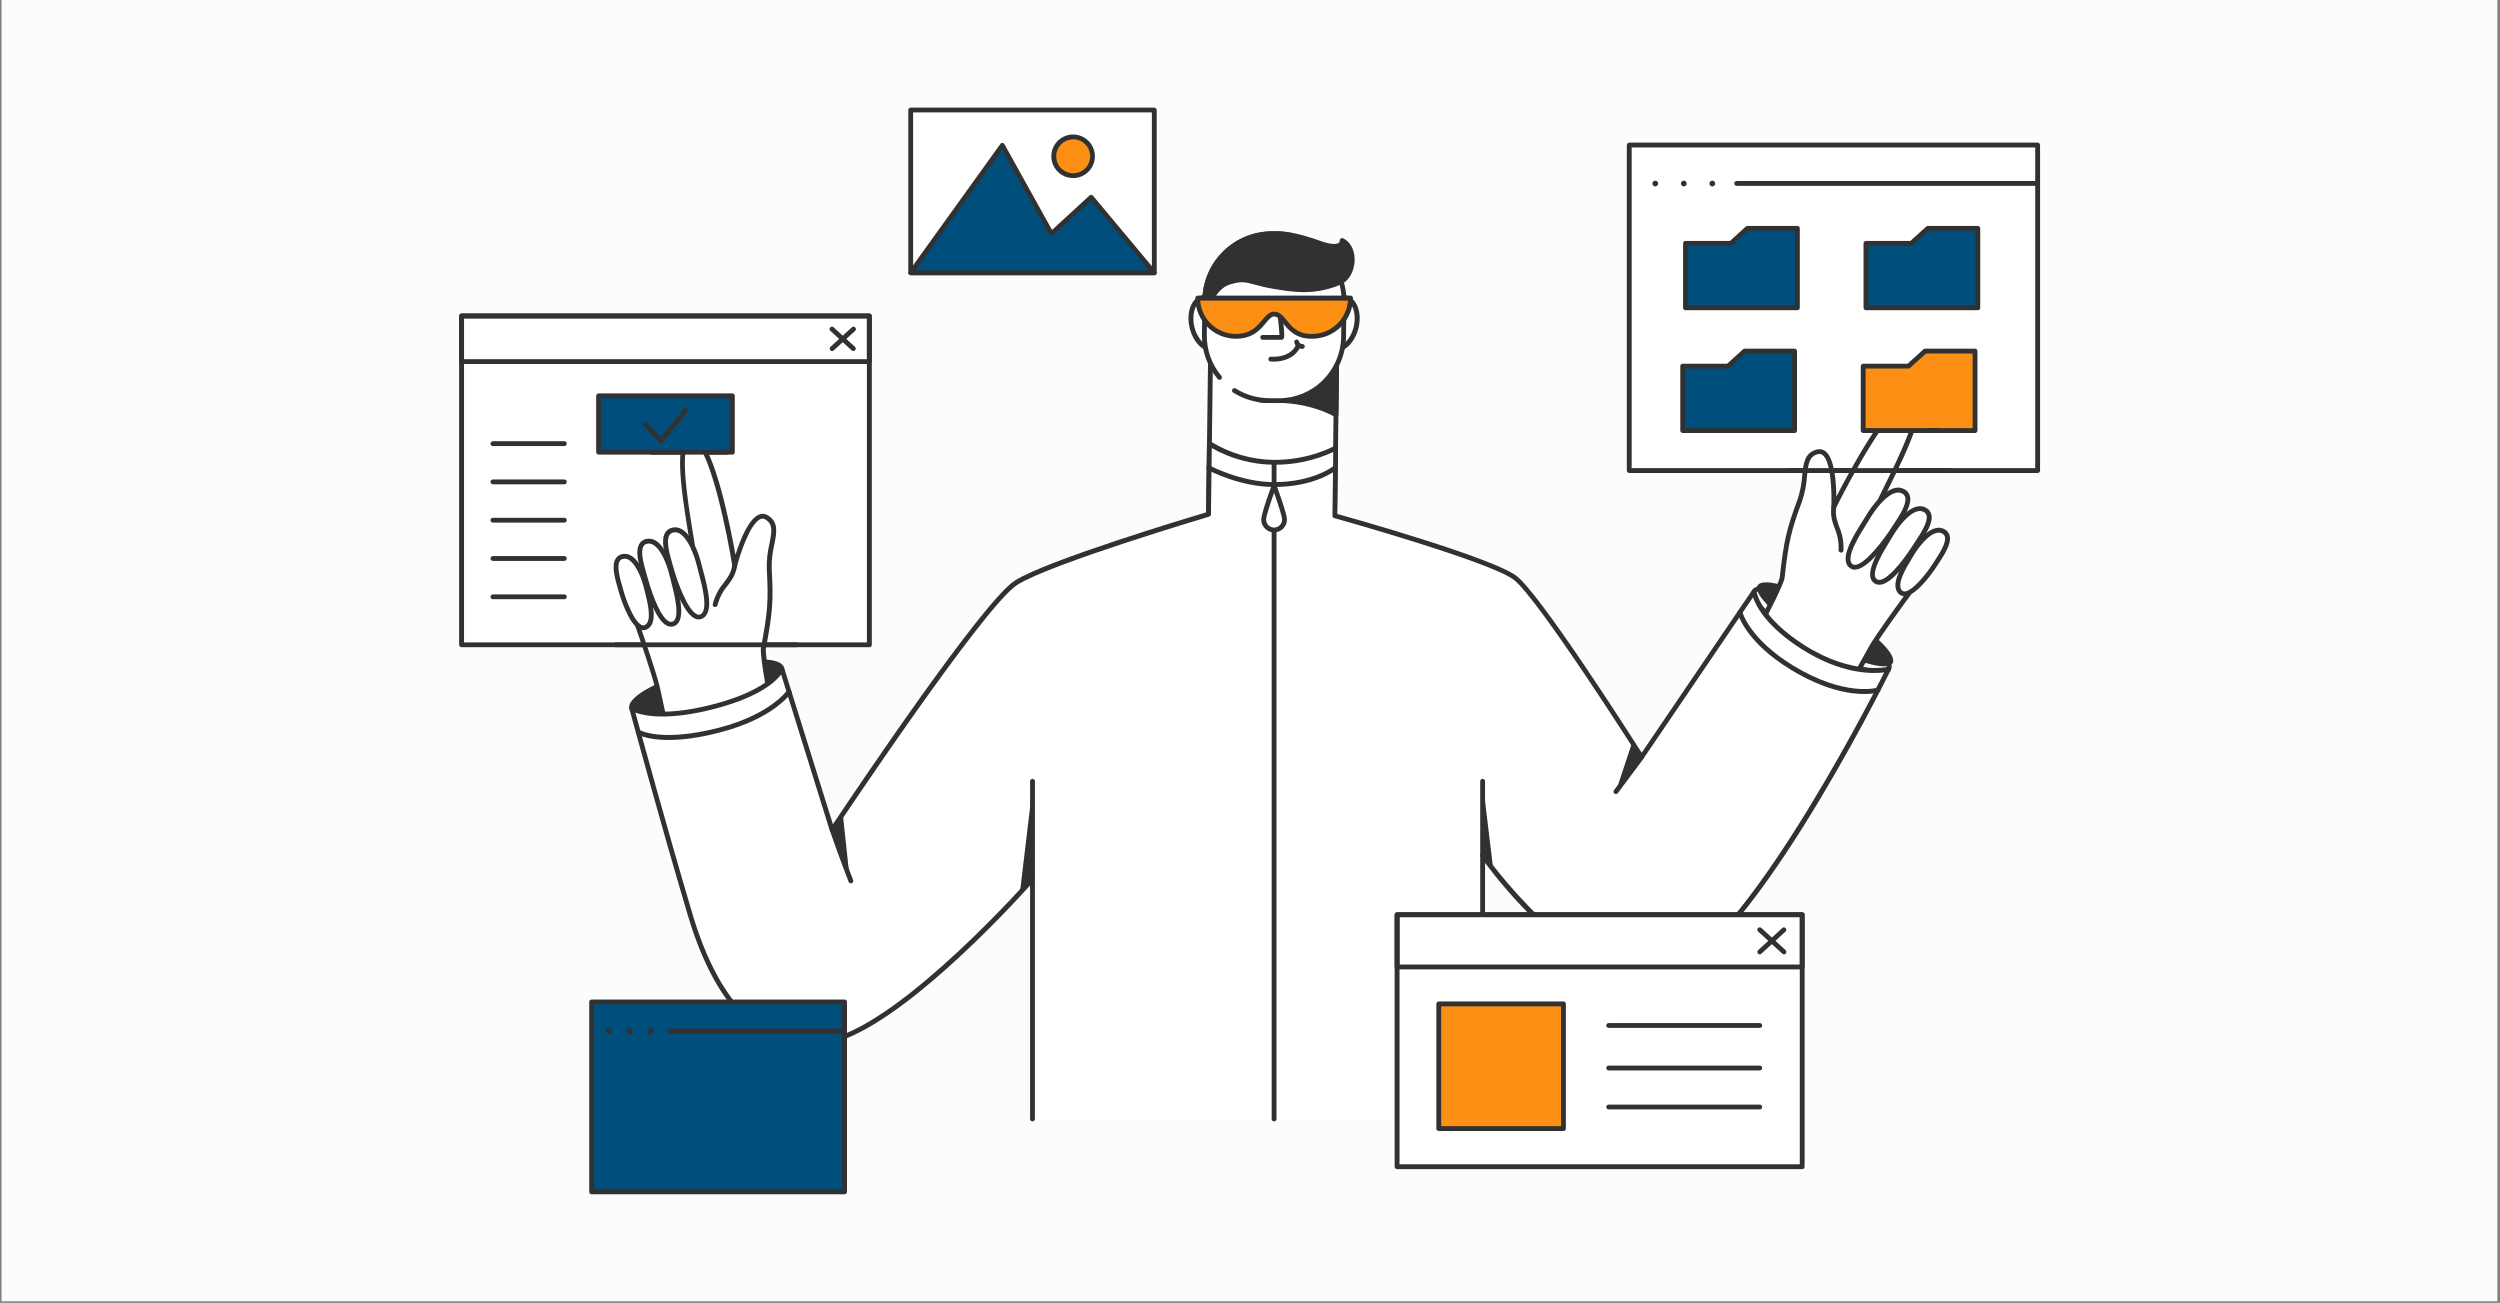 <svg xmlns="http://www.w3.org/2000/svg" xmlns:xlink="http://www.w3.org/1999/xlink" width="1040" viewBox="0 0 780 406.5" height="542" preserveAspectRatio="xMidYMid meet"><rect x="0" y="0" width="780" height="406.5" fill="#808080" stroke="none"/><defs><clipPath id="983a2fc4e9"><path d="M 0.48 0 L 779.52 0 L 779.52 406 L 0.48 406 Z M 0.48 0 " clip-rule="nonzero"></path></clipPath></defs><g clip-path="url(#983a2fc4e9)"><path fill="#fafdfc" d="M 0.48 0 L 779.176 0 L 779.176 406 L 0.48 406 Z M 0.48 0 " fill-opacity="1" fill-rule="nonzero"></path></g><path fill="#313131" d="M 221.992 220.355 C 234.922 216.938 244.75 211.676 243.938 208.613 C 243.129 205.547 231.988 205.836 219.055 209.258 C 206.125 212.68 196.297 217.938 197.109 221 C 197.918 224.066 209.059 223.777 221.992 220.355 Z M 590.5 206.906 C 592.086 204.145 583.938 196.488 572.297 189.801 C 560.66 183.109 549.941 179.926 548.355 182.684 C 546.77 185.441 554.918 193.102 566.559 199.789 C 578.195 206.477 588.914 209.66 590.5 206.906 Z M 590.5 206.906 " fill-opacity="1" fill-rule="nonzero"></path><path fill="#313131" d="M 204.078 223.898 C 199.848 223.898 196.871 223.102 196.367 221.199 C 195.273 217.074 206.852 211.703 218.855 208.508 C 225.164 206.832 231.254 205.848 236.012 205.727 C 241.242 205.594 244.148 206.488 244.656 208.398 C 245.164 210.309 243.082 212.531 238.465 215 C 234.27 217.246 228.488 219.402 222.176 221.039 C 215.707 222.805 209.027 223.898 204.078 223.898 Z M 236.984 207.25 C 236.688 207.25 236.379 207.25 236.051 207.25 C 231.406 207.371 225.434 208.336 219.234 209.977 C 205.184 213.699 197.297 218.785 197.832 220.801 C 198.363 222.812 207.734 223.344 221.789 219.59 C 227.984 217.953 233.66 215.844 237.75 213.648 C 242.109 211.316 243.406 209.562 243.188 208.766 C 243.004 208.066 241.242 207.25 236.984 207.25 Z M 586.5 210.52 C 581.707 210.52 572.996 206.926 564.984 202.301 C 559.336 199.039 554.312 195.441 550.855 192.172 C 547.051 188.582 545.617 185.895 546.625 184.184 C 547.637 182.473 550.652 182.371 555.691 183.867 C 560.254 185.234 565.875 187.777 571.523 191.043 C 582.273 197.25 592.07 205.469 589.906 209.172 C 589.32 210.102 588.164 210.52 586.5 210.52 Z M 549.91 184.328 C 548.746 184.328 548.098 184.59 547.914 184.934 C 547.504 185.645 548.301 187.676 551.891 191.074 C 555.27 194.258 560.188 197.781 565.742 200.984 C 578.328 208.234 587.496 210.199 588.559 208.398 C 589.621 206.598 583.332 199.605 570.727 192.352 C 565.18 189.145 559.668 186.648 555.219 185.312 C 553.504 184.742 551.715 184.41 549.91 184.328 Z M 549.91 184.328 " fill-opacity="1" fill-rule="nonzero"></path><path fill="#ffffff" d="M 379.039 108.863 C 381.93 108.176 383.418 104.039 382.367 99.629 C 381.316 95.219 378.121 92.199 375.23 92.887 C 372.344 93.578 370.852 97.711 371.906 102.125 C 372.957 106.535 376.152 109.555 379.039 108.863 Z M 379.039 108.863 " fill-opacity="1" fill-rule="nonzero"></path><path fill="#313131" d="M 378.184 109.711 C 375.164 109.711 372.219 106.688 371.168 102.289 C 370 97.398 371.711 92.941 375.059 92.145 C 376.715 91.75 378.473 92.336 380.008 93.785 C 381.527 95.359 382.598 97.309 383.105 99.434 C 383.613 101.559 383.543 103.785 382.898 105.871 C 382.18 107.859 380.875 109.18 379.219 109.57 C 378.879 109.66 378.531 109.707 378.184 109.711 Z M 372.637 101.938 C 373.578 105.871 376.434 108.699 378.867 108.121 C 380.008 107.848 380.934 106.875 381.477 105.375 C 382.02 103.562 382.074 101.637 381.637 99.797 C 381.195 97.953 380.277 96.262 378.977 94.887 C 377.816 93.793 376.559 93.344 375.41 93.617 C 372.992 94.223 371.699 98.012 372.637 101.938 Z M 372.637 101.938 " fill-opacity="1" fill-rule="nonzero"></path><path fill="#ffffff" d="M 423.113 102.109 C 424.168 97.695 422.676 93.562 419.789 92.875 C 416.898 92.184 413.703 95.203 412.652 99.613 C 411.602 104.027 413.09 108.16 415.98 108.852 C 418.867 109.539 422.062 106.52 423.113 102.109 Z M 423.113 102.109 " fill-opacity="1" fill-rule="nonzero"></path><path fill="#313131" d="M 416.84 109.711 C 416.492 109.711 416.148 109.672 415.809 109.59 C 414.152 109.195 412.848 107.879 412.129 105.891 C 411.484 103.801 411.414 101.578 411.918 99.453 C 412.43 97.328 413.5 95.375 415.016 93.805 C 416.551 92.355 418.312 91.77 419.965 92.16 C 423.312 92.957 425.023 97.418 423.859 102.309 C 422.805 106.676 419.848 109.711 416.84 109.711 Z M 418.961 93.539 C 417.859 93.602 416.82 94.086 416.062 94.887 C 414.754 96.258 413.828 97.949 413.383 99.789 C 412.938 101.633 412.984 103.559 413.523 105.375 C 414.066 106.875 414.992 107.848 416.133 108.121 C 418.551 108.727 421.422 105.871 422.359 101.938 C 423.301 98.012 422.031 94.199 419.59 93.617 C 419.387 93.566 419.176 93.539 418.961 93.539 Z M 418.961 93.539 " fill-opacity="1" fill-rule="nonzero"></path><path fill="#ffffff" d="M 416.426 160.938 L 397.523 180.281 L 377.059 160.434 L 377.781 103.84 L 417.145 104.344 Z M 416.426 160.938 " fill-opacity="1" fill-rule="nonzero"></path><path fill="#313131" d="M 397.523 181.035 C 397.426 181.035 397.328 181.02 397.238 180.98 C 397.148 180.945 397.066 180.891 396.996 180.824 L 376.535 160.973 C 376.461 160.902 376.402 160.816 376.363 160.723 C 376.32 160.625 376.305 160.523 376.305 160.422 L 377.023 103.836 C 377.027 103.633 377.109 103.445 377.254 103.305 C 377.398 103.164 377.59 103.086 377.793 103.086 L 417.156 103.59 C 417.359 103.594 417.547 103.676 417.688 103.816 C 417.758 103.891 417.812 103.973 417.848 104.066 C 417.887 104.156 417.902 104.258 417.898 104.355 L 417.18 160.93 C 417.18 161.125 417.102 161.309 416.969 161.449 L 398.066 180.789 C 397.996 180.863 397.914 180.926 397.82 180.969 C 397.723 181.008 397.625 181.031 397.523 181.035 Z M 377.82 160.113 L 397.508 179.215 L 415.676 160.621 L 416.383 105.094 L 378.527 104.609 Z M 377.82 160.113 " fill-opacity="1" fill-rule="nonzero"></path><path fill="#313131" d="M 416.832 129.43 C 416.832 129.43 408.82 124.359 395.988 124.977 C 383.152 125.59 401.281 112.285 401.281 112.285 L 417.039 112.484 Z M 416.832 129.43 " fill-opacity="1" fill-rule="nonzero"></path><path fill="#313131" d="M 416.832 130.184 C 416.684 130.184 416.547 130.141 416.422 130.062 C 416.348 130.016 408.438 125.125 396.023 125.73 C 393.004 125.875 391.262 125.27 390.766 123.879 C 389.48 120.254 398.926 113.086 400.836 111.691 C 400.965 111.598 401.125 111.547 401.289 111.547 L 417.055 111.746 C 417.152 111.746 417.25 111.766 417.34 111.805 C 417.43 111.844 417.512 111.902 417.586 111.973 C 417.652 112.043 417.707 112.125 417.742 112.219 C 417.781 112.309 417.797 112.406 417.797 112.508 L 417.586 129.426 C 417.582 129.562 417.543 129.695 417.477 129.809 C 417.402 129.922 417.305 130.016 417.184 130.082 C 417.078 130.145 416.957 130.184 416.832 130.184 Z M 398.188 124.141 C 407.25 124.141 413.613 126.852 416.086 128.121 L 416.277 113.219 L 401.523 113.031 C 397.293 116.168 391.531 121.492 392.191 123.348 C 392.301 123.652 392.875 124.344 395.949 124.195 C 396.711 124.184 397.453 124.164 398.188 124.164 Z M 398.188 124.141 " fill-opacity="1" fill-rule="nonzero"></path><path fill="#ffffff" d="M 419.312 94.227 L 419.176 105.371 C 419.141 107.984 418.594 110.566 417.562 112.969 C 416.531 115.367 415.039 117.543 413.164 119.367 C 411.293 121.191 409.082 122.629 406.656 123.598 C 404.227 124.57 401.633 125.051 399.02 125.016 L 395.363 124.969 C 390.086 124.902 385.055 122.742 381.367 118.961 C 377.684 115.184 375.652 110.098 375.719 104.82 L 375.805 98.414 L 375.863 93.676 C 375.898 90.918 376.477 88.191 377.566 85.656 C 378.652 83.117 380.23 80.82 382.207 78.895 C 384.184 76.969 386.52 75.449 389.086 74.426 C 391.648 73.402 394.387 72.895 397.148 72.934 L 398.555 72.934 C 404.043 73.004 409.281 75.215 413.16 79.098 C 417.035 82.98 419.238 88.227 419.301 93.715 C 419.32 93.891 419.312 94.059 419.312 94.227 Z M 419.312 94.227 " fill-opacity="1" fill-rule="nonzero"></path><path fill="#313131" d="M 399.02 125.766 L 398.75 125.766 L 395.684 125.73 C 391.805 125.68 388.016 124.555 384.734 122.477 C 384.57 122.371 384.453 122.199 384.414 122.008 C 384.371 121.812 384.406 121.609 384.516 121.445 C 384.621 121.277 384.789 121.156 384.98 121.113 C 385.172 121.066 385.375 121.102 385.543 121.203 C 388.586 123.129 392.105 124.176 395.707 124.227 L 398.766 124.262 L 399.02 124.262 C 404.133 124.262 409.035 122.246 412.676 118.652 C 416.312 115.059 418.387 110.18 418.449 105.07 L 418.586 94.223 C 418.625 91.559 418.137 88.914 417.152 86.441 C 416.168 83.965 414.703 81.711 412.848 79.801 C 410.988 77.895 408.773 76.371 406.328 75.32 C 403.879 74.266 401.246 73.707 398.586 73.676 L 396.91 73.676 C 391.586 73.684 386.473 75.785 382.684 79.527 C 378.895 83.273 376.727 88.355 376.656 93.684 L 376.516 104.531 C 376.457 109.199 378.078 113.73 381.086 117.301 C 381.203 117.453 381.258 117.648 381.238 117.844 C 381.219 118.035 381.125 118.215 380.977 118.34 C 380.824 118.465 380.633 118.531 380.438 118.516 C 380.246 118.504 380.062 118.418 379.93 118.273 C 376.688 114.426 374.941 109.543 375.004 104.512 L 375.145 93.664 C 375.223 87.945 377.547 82.48 381.617 78.461 C 385.688 74.438 391.176 72.176 396.898 72.164 L 398.59 72.164 C 401.453 72.199 404.277 72.797 406.906 73.922 C 409.535 75.051 411.914 76.684 413.91 78.73 C 415.906 80.781 417.48 83.203 418.539 85.859 C 419.602 88.516 420.125 91.355 420.086 94.215 L 419.949 105.062 C 419.887 110.574 417.652 115.836 413.738 119.711 C 409.82 123.59 404.531 125.762 399.02 125.766 Z M 399.02 125.766 " fill-opacity="1" fill-rule="nonzero"></path><path fill="#313131" d="M 399.852 106.023 L 393.961 106.023 C 393.762 106.023 393.57 105.945 393.43 105.801 C 393.285 105.66 393.207 105.469 393.207 105.27 C 393.207 105.066 393.285 104.875 393.43 104.734 C 393.57 104.594 393.762 104.512 393.961 104.512 L 399.195 104.512 C 399.043 101.934 398.758 99.359 398.344 96.809 C 398.324 96.707 398.324 96.605 398.348 96.504 C 398.367 96.406 398.41 96.312 398.469 96.227 C 398.527 96.145 398.602 96.074 398.688 96.02 C 398.777 95.965 398.871 95.93 398.973 95.918 C 399.074 95.902 399.18 95.906 399.277 95.934 C 399.375 95.957 399.469 96.004 399.547 96.066 C 399.629 96.129 399.695 96.207 399.742 96.297 C 399.797 96.387 399.824 96.484 399.836 96.586 C 401.043 104.73 400.641 105.426 400.5 105.648 C 400.434 105.762 400.344 105.859 400.227 105.922 C 400.117 105.988 399.988 106.023 399.852 106.023 Z M 397.371 112.832 C 397.031 112.836 396.695 112.82 396.359 112.785 C 396.168 112.754 395.996 112.648 395.883 112.496 C 395.766 112.34 395.715 112.145 395.734 111.953 C 395.762 111.762 395.855 111.586 396.004 111.461 C 396.152 111.336 396.344 111.273 396.535 111.285 C 396.773 111.285 402.277 111.891 404.391 107.57 C 404.48 107.391 404.637 107.25 404.824 107.188 C 405.016 107.121 405.223 107.133 405.402 107.219 C 405.582 107.309 405.719 107.465 405.785 107.652 C 405.852 107.84 405.84 108.051 405.754 108.23 C 403.738 112.34 399.363 112.832 397.371 112.832 Z M 397.371 112.832 " fill-opacity="1" fill-rule="nonzero"></path><path fill="#313131" d="M 406.332 108.844 L 406.273 108.844 C 405.668 108.863 405.082 108.652 404.625 108.254 C 404.168 107.859 403.875 107.305 403.809 106.707 C 403.801 106.516 403.871 106.332 403.996 106.188 C 404.121 106.047 404.297 105.957 404.484 105.938 C 404.676 105.918 404.863 105.969 405.016 106.086 C 405.168 106.199 405.273 106.367 405.305 106.555 C 405.305 106.73 405.473 107.297 406.336 107.336 C 406.539 107.336 406.73 107.414 406.871 107.555 C 407.016 107.699 407.094 107.891 407.094 108.09 C 407.094 108.289 407.016 108.48 406.871 108.625 C 406.73 108.766 406.539 108.844 406.336 108.844 Z M 409.445 76.141 C 410.055 76.523 410.641 76.938 411.211 77.379 C 410.582 77.023 409.992 76.609 409.445 76.141 Z M 409.445 76.141 " fill-opacity="1" fill-rule="nonzero"></path><path fill="#313131" d="M 418.418 87.871 C 417.914 88.133 417.391 88.371 416.859 88.578 C 409.305 91.461 402.84 90.281 397.559 89.41 C 389.543 88.082 389.207 86.293 383.461 88.059 C 378.02 89.73 375.875 98.172 375.816 98.41 L 375.875 93.672 C 375.91 90.91 376.488 88.188 377.578 85.648 C 378.664 83.113 380.242 80.816 382.219 78.891 C 384.195 76.965 386.531 75.445 389.098 74.422 C 391.66 73.398 394.398 72.891 397.16 72.926 L 398.566 72.926 C 401.754 72.969 404.066 72.871 411.738 75.875 C 418.992 78.715 418.762 75.016 418.762 75.016 C 423.375 77.379 422.617 85.641 418.418 87.871 Z M 418.418 87.871 " fill-opacity="1" fill-rule="nonzero"></path><path fill="#313131" d="M 375.809 99.164 L 375.711 99.164 C 375.527 99.145 375.359 99.055 375.238 98.918 C 375.117 98.777 375.051 98.602 375.055 98.414 L 375.113 93.676 C 375.148 90.816 375.746 87.992 376.871 85.363 C 378 82.734 379.633 80.355 381.684 78.355 C 383.73 76.359 386.152 74.789 388.809 73.727 C 391.465 72.668 394.305 72.145 397.164 72.184 L 398.574 72.184 C 402.16 72.23 406.43 73.18 411.988 75.176 C 415.918 76.582 417.25 76.062 417.645 75.777 C 417.758 75.703 417.848 75.598 417.91 75.48 C 417.973 75.359 418.004 75.227 418.004 75.09 C 417.996 74.957 418.023 74.824 418.086 74.707 C 418.145 74.586 418.234 74.484 418.348 74.414 C 418.457 74.34 418.586 74.297 418.719 74.289 C 418.848 74.281 418.98 74.305 419.102 74.363 C 421.305 75.48 422.637 77.941 422.66 80.926 C 422.66 84.234 421.133 87.297 418.777 88.547 L 418.715 88.547 C 418.195 88.816 417.668 89.055 417.125 89.266 C 409.562 92.148 403.059 91.078 397.824 90.203 L 397.434 90.137 C 395.383 89.801 393.355 89.344 391.359 88.77 C 388.555 88.004 387.273 87.66 383.676 88.77 C 378.734 90.293 376.633 98.246 376.539 98.586 C 376.5 98.75 376.406 98.895 376.273 99 C 376.141 99.105 375.977 99.164 375.809 99.164 Z M 396.879 73.676 C 391.551 73.68 386.438 75.777 382.648 79.523 C 378.855 83.27 376.691 88.355 376.625 93.684 L 376.625 94.07 C 377.898 91.418 380.02 88.324 383.242 87.332 C 387.254 86.125 388.855 86.539 391.762 87.332 C 393.711 87.891 395.688 88.336 397.684 88.668 L 398.078 88.73 C 403.129 89.57 409.41 90.613 416.586 87.871 C 417.082 87.684 417.562 87.465 418.031 87.223 L 418.121 87.176 C 419.934 86.16 421.145 83.664 421.145 80.934 C 421.18 80.055 421.023 79.18 420.691 78.367 C 420.355 77.555 419.844 76.828 419.199 76.23 C 419.047 76.508 418.84 76.754 418.594 76.949 C 417.305 77.949 414.914 77.828 411.48 76.594 C 406.078 74.66 401.969 73.734 398.555 73.695 L 397.148 73.695 Z M 396.879 73.676 " fill-opacity="1" fill-rule="nonzero"></path><path fill="#313131" d="M 409.434 76.129 C 408.789 75.727 408.121 75.359 407.438 75.027 C 408.176 75.242 408.855 75.617 409.434 76.129 Z M 409.434 76.129 " fill-opacity="1" fill-rule="nonzero"></path><path fill="#fd8f14" d="M 421.379 93.012 C 421.355 96.164 420.094 99.184 417.863 101.414 C 415.633 103.645 412.617 104.906 409.465 104.93 C 401.5 105.105 401.039 97.938 397.547 97.98 C 394.367 98.016 393.637 104.93 385.625 104.93 C 384.059 104.93 382.508 104.621 381.062 104.023 C 379.617 103.426 378.301 102.547 377.195 101.441 C 376.09 100.336 375.211 99.02 374.613 97.574 C 374.012 96.129 373.707 94.578 373.707 93.012 Z M 421.379 93.012 " fill-opacity="1" fill-rule="nonzero"></path><path fill="#313131" d="M 409.145 105.684 C 404.188 105.684 401.957 102.93 400.316 100.91 C 399.195 99.52 398.5 98.734 397.547 98.734 C 396.715 98.734 396.031 99.52 394.977 100.777 C 393.258 102.852 390.898 105.684 385.617 105.684 C 382.25 105.684 379.023 104.348 376.645 101.969 C 374.266 99.59 372.926 96.359 372.926 92.996 C 372.926 92.793 373.008 92.602 373.148 92.461 C 373.289 92.32 373.48 92.238 373.684 92.238 L 421.379 92.238 C 421.578 92.238 421.773 92.32 421.914 92.461 C 422.055 92.602 422.133 92.793 422.133 92.996 C 422.125 96.359 420.785 99.578 418.406 101.957 C 416.031 104.336 412.809 105.676 409.445 105.684 Z M 397.547 97.227 C 399.273 97.227 400.352 98.555 401.492 99.957 C 403.129 101.98 404.98 104.277 409.414 104.188 C 412.242 104.172 414.957 103.094 417.027 101.164 C 419.094 99.234 420.359 96.598 420.57 93.781 L 374.457 93.781 C 374.652 96.602 375.91 99.242 377.977 101.176 C 380.043 103.105 382.766 104.18 385.594 104.188 C 390.168 104.188 392.18 101.77 393.793 99.824 C 394.895 98.508 395.934 97.254 397.504 97.238 Z M 397.547 97.227 " fill-opacity="1" fill-rule="nonzero"></path><path fill="#ffffff" d="M 635.746 45.254 L 508.32 45.254 L 508.32 146.812 L 635.746 146.812 Z M 635.746 45.254 " fill-opacity="1" fill-rule="nonzero"></path><path fill="#313131" d="M 635.746 147.57 L 508.32 147.57 C 508.121 147.57 507.93 147.488 507.785 147.348 C 507.645 147.207 507.566 147.016 507.566 146.812 L 507.566 45.254 C 507.566 45.055 507.645 44.863 507.785 44.723 C 507.93 44.578 508.121 44.5 508.32 44.5 L 635.746 44.5 C 635.945 44.5 636.137 44.578 636.277 44.723 C 636.418 44.863 636.5 45.055 636.5 45.254 L 636.5 146.812 C 636.5 147.016 636.418 147.207 636.277 147.348 C 636.137 147.488 635.945 147.57 635.746 147.57 Z M 509.078 146.059 L 634.988 146.059 L 634.988 46.012 L 509.078 46.012 Z M 509.078 146.059 " fill-opacity="1" fill-rule="nonzero"></path><path fill="#313131" d="M 635.746 57.988 L 541.852 57.988 C 541.652 57.988 541.461 57.906 541.32 57.766 C 541.18 57.625 541.098 57.434 541.098 57.23 C 541.098 57.031 541.18 56.84 541.32 56.699 C 541.461 56.555 541.652 56.477 541.852 56.477 L 635.746 56.477 C 635.945 56.477 636.137 56.555 636.277 56.699 C 636.418 56.84 636.5 57.031 636.5 57.23 C 636.5 57.434 636.418 57.625 636.277 57.766 C 636.137 57.906 635.945 57.988 635.746 57.988 Z M 534.246 58.164 C 534.742 58.164 535.145 57.758 535.145 57.262 C 535.145 56.766 534.742 56.363 534.246 56.363 C 533.75 56.363 533.344 56.766 533.344 57.262 C 533.344 57.758 533.75 58.164 534.246 58.164 Z M 525.348 58.164 C 525.848 58.164 526.25 57.758 526.25 57.262 C 526.25 56.766 525.848 56.363 525.348 56.363 C 524.852 56.363 524.449 56.766 524.449 57.262 C 524.449 57.758 524.852 58.164 525.348 58.164 Z M 516.453 58.164 C 516.953 58.164 517.355 57.758 517.355 57.262 C 517.355 56.766 516.953 56.363 516.453 56.363 C 515.957 56.363 515.551 56.766 515.551 57.262 C 515.551 57.758 515.957 58.164 516.453 58.164 Z M 516.453 58.164 " fill-opacity="1" fill-rule="nonzero"></path><path fill="#004e7c" d="M 560.781 96.035 L 525.875 96.035 L 525.875 75.93 L 540.016 75.93 L 545.188 71.238 L 560.781 71.238 Z M 617.082 96.035 L 582.184 96.035 L 582.184 75.93 L 596.32 75.93 L 601.496 71.238 L 617.082 71.238 Z M 559.91 134.336 L 525.012 134.336 L 525.012 114.23 L 539.145 114.23 L 544.324 109.547 L 559.91 109.547 Z M 559.91 134.336 " fill-opacity="1" fill-rule="nonzero"></path><path fill="#313131" d="M 560.781 96.789 L 525.875 96.789 C 525.672 96.789 525.484 96.711 525.34 96.57 C 525.199 96.426 525.117 96.234 525.117 96.035 L 525.117 75.93 C 525.117 75.73 525.199 75.535 525.34 75.395 C 525.484 75.254 525.672 75.176 525.875 75.176 L 539.727 75.176 L 544.688 70.684 C 544.824 70.559 545.004 70.484 545.188 70.484 L 560.781 70.484 C 560.98 70.484 561.172 70.562 561.312 70.707 C 561.457 70.848 561.535 71.039 561.535 71.238 L 561.535 96.016 C 561.539 96.117 561.52 96.219 561.484 96.312 C 561.445 96.406 561.391 96.492 561.32 96.562 C 561.25 96.633 561.168 96.691 561.074 96.73 C 560.98 96.77 560.883 96.789 560.781 96.789 Z M 526.629 95.277 L 560.023 95.277 L 560.023 71.996 L 545.484 71.996 L 540.523 76.492 C 540.387 76.617 540.203 76.688 540.016 76.684 L 526.629 76.684 Z M 617.082 96.789 L 582.184 96.789 C 581.984 96.789 581.793 96.711 581.648 96.57 C 581.508 96.426 581.426 96.234 581.426 96.035 L 581.426 75.93 C 581.426 75.73 581.508 75.535 581.648 75.395 C 581.793 75.254 581.984 75.176 582.184 75.176 L 596.023 75.176 L 600.984 70.684 C 601.125 70.559 601.305 70.484 601.492 70.484 L 617.074 70.484 C 617.277 70.484 617.469 70.562 617.613 70.707 C 617.754 70.848 617.832 71.039 617.832 71.238 L 617.832 96.016 C 617.836 96.117 617.816 96.215 617.781 96.309 C 617.742 96.402 617.688 96.488 617.621 96.559 C 617.547 96.633 617.465 96.691 617.375 96.73 C 617.281 96.77 617.184 96.789 617.082 96.789 Z M 582.938 95.277 L 616.328 95.277 L 616.328 71.996 L 601.789 71.996 L 596.824 76.492 C 596.688 76.617 596.504 76.688 596.32 76.684 L 582.938 76.684 Z M 559.91 135.09 L 525.012 135.09 C 524.809 135.09 524.617 135.012 524.477 134.867 C 524.336 134.727 524.254 134.535 524.254 134.336 L 524.254 114.23 C 524.254 114.031 524.336 113.836 524.477 113.695 C 524.617 113.555 524.809 113.477 525.012 113.477 L 538.855 113.477 L 543.816 108.984 C 543.957 108.859 544.137 108.789 544.324 108.793 L 559.91 108.793 C 560.113 108.793 560.301 108.871 560.445 109.012 C 560.586 109.152 560.668 109.348 560.668 109.547 L 560.668 134.324 C 560.668 134.422 560.648 134.523 560.613 134.617 C 560.574 134.707 560.52 134.793 560.449 134.863 C 560.379 134.938 560.293 134.992 560.203 135.031 C 560.109 135.07 560.012 135.09 559.91 135.09 Z M 525.766 133.578 L 559.16 133.578 L 559.16 110.301 L 544.617 110.301 L 539.652 114.793 C 539.516 114.918 539.332 114.988 539.145 114.984 L 525.766 114.984 Z M 525.766 133.578 " fill-opacity="1" fill-rule="nonzero"></path><path fill="#fd8f14" d="M 616.211 134.336 L 581.312 134.336 L 581.312 114.23 L 595.449 114.23 L 600.625 109.547 L 616.211 109.547 Z M 616.211 134.336 " fill-opacity="1" fill-rule="nonzero"></path><path fill="#313131" d="M 616.211 135.09 L 581.312 135.09 C 581.113 135.09 580.922 135.012 580.781 134.867 C 580.637 134.727 580.559 134.535 580.559 134.336 L 580.559 114.23 C 580.559 114.031 580.637 113.836 580.781 113.695 C 580.922 113.555 581.113 113.477 581.312 113.477 L 595.16 113.477 L 600.121 108.984 C 600.262 108.859 600.441 108.789 600.629 108.793 L 616.211 108.793 C 616.41 108.793 616.605 108.871 616.746 109.012 C 616.887 109.152 616.969 109.348 616.969 109.547 L 616.969 134.324 C 616.969 134.422 616.949 134.523 616.914 134.617 C 616.875 134.707 616.82 134.793 616.75 134.863 C 616.68 134.938 616.598 134.992 616.504 135.031 C 616.41 135.07 616.312 135.09 616.211 135.09 Z M 582.07 133.578 L 615.457 133.578 L 615.457 110.301 L 600.918 110.301 L 595.957 114.793 C 595.816 114.918 595.637 114.988 595.449 114.984 L 582.07 114.984 Z M 582.07 133.578 " fill-opacity="1" fill-rule="nonzero"></path><path fill="#ffffff" d="M 360.141 34.316 L 284.145 34.316 L 284.145 85.098 L 360.141 85.098 Z M 360.141 34.316 " fill-opacity="1" fill-rule="nonzero"></path><path fill="#313131" d="M 360.141 85.852 L 284.145 85.852 C 283.941 85.852 283.75 85.773 283.609 85.629 C 283.469 85.488 283.387 85.297 283.387 85.098 L 283.387 34.336 C 283.387 34.133 283.469 33.941 283.609 33.801 C 283.75 33.66 283.941 33.578 284.145 33.578 L 360.141 33.578 C 360.34 33.578 360.531 33.66 360.676 33.801 C 360.816 33.941 360.895 34.133 360.895 34.336 L 360.895 85.098 C 360.895 85.297 360.816 85.488 360.676 85.629 C 360.531 85.773 360.34 85.852 360.141 85.852 Z M 284.898 84.34 L 359.383 84.34 L 359.383 35.07 L 284.898 35.07 Z M 284.898 84.34 " fill-opacity="1" fill-rule="nonzero"></path><path fill="#004e7c" d="M 284.145 85.098 L 312.727 45.316 L 328.051 72.895 L 340.453 61.512 L 360.141 85.098 Z M 284.145 85.098 " fill-opacity="1" fill-rule="nonzero"></path><path fill="#313131" d="M 360.141 85.852 L 284.145 85.852 C 284.004 85.852 283.867 85.809 283.75 85.734 C 283.633 85.66 283.535 85.555 283.473 85.43 C 283.41 85.305 283.383 85.168 283.395 85.027 C 283.406 84.891 283.457 84.754 283.539 84.645 L 312.117 44.902 C 312.191 44.801 312.289 44.719 312.406 44.664 C 312.52 44.605 312.648 44.582 312.773 44.59 C 312.898 44.602 313.02 44.641 313.125 44.711 C 313.23 44.777 313.316 44.867 313.379 44.977 L 328.234 71.723 L 339.934 60.984 C 340.008 60.918 340.094 60.863 340.191 60.832 C 340.285 60.797 340.387 60.785 340.488 60.793 C 340.59 60.797 340.691 60.824 340.781 60.867 C 340.875 60.914 340.953 60.98 341.02 61.059 L 360.707 84.625 C 360.805 84.734 360.867 84.871 360.883 85.02 C 360.902 85.164 360.879 85.312 360.816 85.445 C 360.75 85.574 360.648 85.688 360.523 85.762 C 360.395 85.836 360.25 85.871 360.105 85.863 Z M 285.617 84.34 L 358.531 84.34 L 340.402 62.586 L 328.559 73.453 C 328.477 73.523 328.383 73.582 328.277 73.613 C 328.172 73.645 328.062 73.652 327.953 73.637 C 327.844 73.621 327.734 73.578 327.641 73.512 C 327.547 73.449 327.469 73.363 327.41 73.266 L 312.648 46.719 Z M 285.617 84.34 " fill-opacity="1" fill-rule="nonzero"></path><path fill="#fd8f14" d="M 334.832 54.809 C 338.172 54.809 340.879 52.102 340.879 48.762 C 340.879 45.418 338.172 42.711 334.832 42.711 C 331.492 42.711 328.781 45.418 328.781 48.762 C 328.781 52.102 331.492 54.809 334.832 54.809 Z M 334.832 54.809 " fill-opacity="1" fill-rule="nonzero"></path><path fill="#313131" d="M 334.832 55.562 C 333.484 55.57 332.168 55.176 331.043 54.43 C 329.922 53.684 329.047 52.625 328.527 51.379 C 328.008 50.137 327.871 48.77 328.133 47.445 C 328.391 46.125 329.035 44.91 329.988 43.957 C 330.938 43.004 332.152 42.352 333.473 42.086 C 334.793 41.824 336.16 41.957 337.406 42.473 C 338.652 42.984 339.715 43.859 340.465 44.977 C 341.211 46.098 341.613 47.414 341.613 48.762 C 341.609 50.559 340.895 52.285 339.625 53.562 C 338.355 54.836 336.633 55.555 334.832 55.562 Z M 334.832 43.477 C 333.785 43.477 332.762 43.789 331.891 44.371 C 331.02 44.953 330.34 45.777 329.941 46.746 C 329.539 47.715 329.434 48.777 329.641 49.805 C 329.844 50.832 330.348 51.773 331.09 52.516 C 331.828 53.254 332.773 53.758 333.801 53.965 C 334.824 54.168 335.891 54.062 336.859 53.664 C 337.824 53.262 338.652 52.582 339.234 51.711 C 339.816 50.844 340.125 49.82 340.125 48.773 C 340.125 48.074 339.988 47.387 339.723 46.742 C 339.457 46.102 339.07 45.516 338.578 45.023 C 338.086 44.531 337.504 44.141 336.859 43.871 C 336.215 43.605 335.527 43.469 334.832 43.465 Z M 334.832 43.477 " fill-opacity="1" fill-rule="nonzero"></path><path fill="#ffffff" d="M 271.246 98.586 L 144.023 98.586 L 144.023 201.176 L 271.246 201.176 Z M 271.246 98.586 " fill-opacity="1" fill-rule="nonzero"></path><path fill="#313131" d="M 271.246 201.934 L 144.004 201.934 C 143.805 201.934 143.613 201.852 143.473 201.711 C 143.328 201.57 143.25 201.379 143.25 201.176 L 143.25 98.586 C 143.25 98.383 143.328 98.191 143.473 98.051 C 143.613 97.91 143.805 97.828 144.004 97.828 L 271.246 97.828 C 271.449 97.828 271.641 97.91 271.781 98.051 C 271.922 98.191 272.004 98.383 272.004 98.586 L 272.004 201.176 C 272.004 201.379 271.922 201.57 271.781 201.711 C 271.641 201.852 271.449 201.934 271.246 201.934 Z M 144.777 200.422 L 270.473 200.422 L 270.473 99.34 L 144.777 99.34 Z M 144.777 200.422 " fill-opacity="1" fill-rule="nonzero"></path><path fill="#313131" d="M 271.246 113.57 L 144.004 113.57 C 143.805 113.57 143.613 113.492 143.473 113.352 C 143.328 113.207 143.25 113.016 143.25 112.816 L 143.25 98.586 C 143.25 98.383 143.328 98.191 143.473 98.051 C 143.613 97.91 143.805 97.828 144.004 97.828 L 271.246 97.828 C 271.449 97.828 271.641 97.91 271.781 98.051 C 271.922 98.191 272.004 98.383 272.004 98.586 L 272.004 112.816 C 272.004 113.016 271.922 113.207 271.781 113.352 C 271.641 113.492 271.449 113.57 271.246 113.57 Z M 144.777 112.062 L 270.473 112.062 L 270.473 99.34 L 144.777 99.34 Z M 144.777 112.062 " fill-opacity="1" fill-rule="nonzero"></path><path fill="#313131" d="M 259.621 109.523 C 259.516 109.52 259.414 109.5 259.316 109.457 C 259.223 109.414 259.137 109.352 259.062 109.273 C 258.93 109.125 258.859 108.93 258.871 108.73 C 258.879 108.535 258.965 108.348 259.113 108.211 L 265.762 102.137 C 265.832 102.066 265.918 102.012 266.012 101.973 C 266.105 101.934 266.207 101.918 266.309 101.918 C 266.41 101.922 266.512 101.945 266.602 101.988 C 266.695 102.027 266.777 102.09 266.848 102.164 C 266.914 102.238 266.969 102.328 267.004 102.422 C 267.035 102.52 267.051 102.621 267.047 102.719 C 267.039 102.82 267.012 102.922 266.969 103.012 C 266.922 103.102 266.859 103.184 266.781 103.25 L 260.133 109.324 C 259.992 109.453 259.809 109.523 259.621 109.523 Z M 259.621 109.523 " fill-opacity="1" fill-rule="nonzero"></path><path fill="#313131" d="M 266.25 109.523 C 266.059 109.523 265.875 109.449 265.734 109.324 L 259.09 103.25 C 259.012 103.184 258.949 103.102 258.902 103.012 C 258.859 102.922 258.832 102.82 258.824 102.719 C 258.82 102.621 258.832 102.52 258.867 102.422 C 258.902 102.328 258.953 102.238 259.023 102.164 C 259.09 102.09 259.176 102.027 259.266 101.988 C 259.359 101.945 259.461 101.922 259.562 101.918 C 259.664 101.918 259.762 101.934 259.855 101.973 C 259.953 102.012 260.039 102.066 260.109 102.137 L 266.758 108.211 C 266.867 108.312 266.945 108.449 266.98 108.594 C 267.016 108.742 267.004 108.898 266.949 109.039 C 266.895 109.18 266.801 109.301 266.676 109.391 C 266.551 109.477 266.402 109.52 266.25 109.523 Z M 266.25 109.523 " fill-opacity="1" fill-rule="nonzero"></path><path fill="#004e7c" d="M 228.5 123.504 L 186.766 123.504 L 186.766 141.086 L 228.5 141.086 Z M 228.5 123.504 " fill-opacity="1" fill-rule="nonzero"></path><path fill="#313131" d="M 228.5 141.84 L 186.766 141.84 C 186.566 141.84 186.371 141.762 186.23 141.617 C 186.09 141.477 186.008 141.285 186.008 141.086 L 186.008 123.504 C 186.008 123.305 186.09 123.113 186.23 122.973 C 186.371 122.828 186.566 122.75 186.766 122.75 L 228.5 122.75 C 228.699 122.75 228.891 122.828 229.031 122.973 C 229.176 123.113 229.254 123.305 229.254 123.504 L 229.254 141.086 C 229.254 141.285 229.176 141.477 229.031 141.617 C 228.891 141.762 228.699 141.84 228.5 141.84 Z M 187.516 140.328 L 227.738 140.328 L 227.738 124.262 L 187.516 124.262 Z M 187.516 140.328 " fill-opacity="1" fill-rule="nonzero"></path><path fill="#313131" d="M 206.211 138.273 C 206.109 138.273 206.012 138.254 205.918 138.215 C 205.824 138.176 205.738 138.117 205.668 138.047 L 200.809 133.004 C 200.672 132.863 200.594 132.668 200.598 132.469 C 200.602 132.27 200.684 132.082 200.828 131.941 C 200.973 131.805 201.164 131.727 201.363 131.73 C 201.562 131.734 201.754 131.816 201.891 131.961 L 206.176 136.383 L 213.355 127.535 C 213.48 127.383 213.664 127.281 213.863 127.262 C 214.062 127.242 214.262 127.301 214.418 127.426 C 214.574 127.555 214.672 127.738 214.691 127.938 C 214.715 128.137 214.652 128.336 214.527 128.492 L 206.809 137.996 C 206.742 138.078 206.656 138.145 206.562 138.191 C 206.465 138.242 206.359 138.27 206.254 138.273 Z M 176.074 139.176 L 153.789 139.176 C 153.59 139.176 153.398 139.098 153.254 138.953 C 153.113 138.812 153.035 138.621 153.035 138.418 C 153.035 138.219 153.113 138.027 153.254 137.887 C 153.398 137.746 153.59 137.664 153.789 137.664 L 176.074 137.664 C 176.277 137.664 176.469 137.746 176.609 137.887 C 176.75 138.027 176.832 138.219 176.832 138.418 C 176.832 138.621 176.75 138.812 176.609 138.953 C 176.469 139.098 176.277 139.176 176.074 139.176 Z M 176.074 151.105 L 153.789 151.105 C 153.59 151.105 153.398 151.023 153.254 150.883 C 153.113 150.742 153.035 150.551 153.035 150.348 C 153.035 150.148 153.113 149.957 153.254 149.816 C 153.398 149.672 153.59 149.594 153.789 149.594 L 176.074 149.594 C 176.277 149.594 176.469 149.672 176.609 149.816 C 176.75 149.957 176.832 150.148 176.832 150.348 C 176.832 150.551 176.75 150.742 176.609 150.883 C 176.469 151.023 176.277 151.105 176.074 151.105 Z M 176.074 163.059 L 153.789 163.059 C 153.59 163.059 153.398 162.977 153.254 162.836 C 153.113 162.695 153.035 162.504 153.035 162.301 C 153.035 162.102 153.113 161.91 153.254 161.77 C 153.398 161.625 153.59 161.547 153.789 161.547 L 176.074 161.547 C 176.277 161.547 176.469 161.625 176.609 161.77 C 176.75 161.91 176.832 162.102 176.832 162.301 C 176.832 162.504 176.75 162.695 176.609 162.836 C 176.469 162.977 176.277 163.059 176.074 163.059 Z M 176.074 175.004 L 153.789 175.004 C 153.59 175.004 153.398 174.926 153.254 174.781 C 153.113 174.641 153.035 174.449 153.035 174.25 C 153.035 174.047 153.113 173.855 153.254 173.715 C 153.398 173.574 153.59 173.492 153.789 173.492 L 176.074 173.492 C 176.277 173.492 176.469 173.574 176.609 173.715 C 176.75 173.855 176.832 174.047 176.832 174.25 C 176.832 174.449 176.75 174.641 176.609 174.781 C 176.469 174.926 176.277 175.004 176.074 175.004 Z M 176.074 186.957 L 153.789 186.957 C 153.59 186.957 153.398 186.879 153.254 186.734 C 153.113 186.594 153.035 186.402 153.035 186.203 C 153.035 186 153.113 185.809 153.254 185.668 C 153.398 185.527 153.59 185.445 153.789 185.445 L 176.074 185.445 C 176.277 185.445 176.469 185.527 176.609 185.668 C 176.75 185.809 176.832 186 176.832 186.203 C 176.832 186.402 176.75 186.594 176.609 186.734 C 176.469 186.879 176.277 186.957 176.074 186.957 Z M 176.074 186.957 " fill-opacity="1" fill-rule="nonzero"></path><path fill="#ffffff" d="M 584.039 201.574 C 583.391 202.641 577.176 213.871 575.91 216.41 L 558.781 216.156 L 546.57 199.992 C 548.988 195.273 555.82 182.238 556.043 180.199 C 557.25 169.184 557.992 165.699 561.531 156.16 C 564.199 148.941 561.684 142.371 567.004 140.98 C 573.012 139.418 572.129 158.234 572.129 158.234 C 572.129 158.234 590.59 120.707 597.086 124.332 C 602.062 127.105 588.719 151.316 586.469 156.363 L 586.039 157.316 L 591.176 164.379 L 591.375 164.645 L 596.551 171.754 L 596.867 172.199 L 600.965 177.832 C 600.965 177.832 599.074 180.348 596.5 183.828 C 592.395 189.387 586.594 197.387 584.039 201.574 Z M 584.039 201.574 " fill-opacity="1" fill-rule="nonzero"></path><path fill="#313131" d="M 575.91 217.168 L 558.781 216.914 C 558.664 216.914 558.547 216.887 558.441 216.832 C 558.34 216.781 558.246 216.703 558.176 216.609 L 545.961 200.445 C 545.879 200.332 545.824 200.199 545.816 200.055 C 545.801 199.914 545.832 199.773 545.898 199.648 L 546.379 198.707 C 548.762 194.105 555.086 181.895 555.281 180.121 C 556.555 168.695 557.328 165.301 560.816 155.898 C 561.629 153.469 562.121 150.941 562.285 148.387 C 562.672 144.555 563.004 141.25 566.812 140.25 C 567.297 140.113 567.805 140.098 568.297 140.203 C 568.785 140.309 569.246 140.535 569.633 140.855 C 572.395 143.098 572.891 150.523 572.934 154.965 C 577.043 146.973 588.578 125.531 595.039 123.543 C 595.43 123.398 595.848 123.34 596.266 123.371 C 596.68 123.398 597.086 123.516 597.453 123.711 C 601.844 126.129 595.738 139.383 589.102 152.719 C 588.227 154.488 587.531 155.879 587.156 156.727 L 586.91 157.273 L 601.582 177.434 C 601.68 177.566 601.73 177.723 601.73 177.883 C 601.73 178.047 601.68 178.203 601.582 178.336 C 601.582 178.336 599.691 180.848 597.125 184.328 C 592.844 190.117 587.219 197.883 584.703 202.004 C 584.035 203.105 577.84 214.297 576.609 216.785 C 576.535 216.91 576.434 217.008 576.312 217.074 C 576.188 217.145 576.051 217.172 575.91 217.168 Z M 559.16 215.41 L 575.477 215.648 C 577.098 212.496 582.777 202.242 583.418 201.184 C 585.961 197.02 591.617 189.211 595.906 183.391 C 597.84 180.777 599.395 178.707 600.047 177.84 L 585.445 157.777 C 585.371 157.668 585.32 157.543 585.309 157.41 C 585.293 157.277 585.316 157.141 585.367 157.02 L 585.75 156.098 L 585.785 156.012 C 586.18 155.137 586.867 153.746 587.746 151.992 C 589.859 147.734 593.066 141.289 595.195 135.676 C 598.469 127.082 597.34 125.332 596.703 124.977 C 596.52 124.883 596.312 124.832 596.105 124.824 C 595.898 124.816 595.691 124.852 595.496 124.926 C 589.539 126.789 577.098 149.828 572.805 158.551 C 572.73 158.707 572.602 158.828 572.441 158.902 C 572.285 158.973 572.105 158.992 571.941 158.945 C 571.77 158.902 571.625 158.805 571.52 158.664 C 571.418 158.523 571.367 158.355 571.371 158.18 C 571.551 154.43 571.41 144.203 568.684 141.996 C 568.484 141.824 568.242 141.707 567.98 141.652 C 567.719 141.602 567.449 141.617 567.195 141.695 C 564.531 142.391 564.176 144.512 563.793 148.52 C 563.625 151.203 563.102 153.855 562.238 156.406 C 558.812 165.66 558.043 169.004 556.797 180.27 C 556.598 182.082 552.328 190.543 547.734 199.383 L 547.469 199.902 Z M 559.16 215.41 " fill-opacity="1" fill-rule="nonzero"></path><path fill="#ffffff" d="M 593.926 153.383 C 590.422 151.238 585.465 156.75 582.688 161.504 C 580.816 164.684 574.559 174.508 577.496 176.562 C 580.965 178.98 588.719 168.238 590.992 164.664 C 593.273 161.094 597.332 155.492 593.926 153.383 Z M 593.926 153.383 " fill-opacity="1" fill-rule="nonzero"></path><path fill="#313131" d="M 578.715 177.734 C 578.098 177.738 577.504 177.523 577.027 177.133 C 573.645 174.449 578.238 167.129 581.012 162.754 C 581.422 162.109 581.773 161.547 582.035 161.105 C 584.219 157.383 587.742 153.109 591.098 152.281 C 591.641 152.125 592.207 152.086 592.766 152.16 C 593.324 152.238 593.863 152.43 594.34 152.723 C 594.742 152.953 595.086 153.262 595.359 153.633 C 595.629 154.004 595.82 154.426 595.922 154.875 C 596.523 157.547 594.145 161.215 592.234 164.156 L 591.629 165.051 C 590.855 166.262 583.957 176.883 579.277 177.668 C 579.09 177.707 578.906 177.727 578.715 177.734 Z M 592.227 153.68 C 591.961 153.68 591.695 153.715 591.438 153.781 C 588.559 154.5 585.277 158.617 583.336 161.902 C 583.074 162.355 582.734 162.938 582.293 163.594 C 580.301 166.754 575.645 174.145 577.965 175.988 C 578.117 176.102 578.289 176.18 578.477 176.219 C 578.664 176.258 578.852 176.254 579.035 176.211 C 582.055 175.707 587.496 168.793 590.359 164.273 L 590.965 163.371 C 592.633 160.809 594.91 157.293 594.445 155.242 C 594.395 154.992 594.285 154.75 594.133 154.543 C 593.977 154.336 593.785 154.16 593.559 154.035 C 593.16 153.789 592.695 153.664 592.227 153.68 Z M 592.227 153.68 " fill-opacity="1" fill-rule="nonzero"></path><path fill="#ffffff" d="M 600.664 159.117 C 597.316 157.062 592.609 162.32 589.945 166.863 C 588.129 169.887 582.305 179.113 585.039 181.215 C 588.312 183.734 595.691 173.281 597.871 169.875 C 600.051 166.465 603.918 161.125 600.664 159.117 Z M 600.664 159.117 " fill-opacity="1" fill-rule="nonzero"></path><path fill="#313131" d="M 586.355 182.438 C 585.711 182.449 585.086 182.234 584.582 181.832 C 581.406 179.301 585.828 172.164 588.469 167.887 C 588.801 167.355 589.074 166.883 589.309 166.508 C 591.402 162.953 594.75 158.871 597.949 158.078 C 598.473 157.93 599.02 157.891 599.559 157.961 C 600.098 158.035 600.613 158.219 601.074 158.5 C 601.457 158.723 601.789 159.02 602.051 159.379 C 602.312 159.734 602.496 160.141 602.59 160.574 C 603.195 163.137 600.898 166.617 599.074 169.457 L 598.523 170.309 C 595.812 174.539 590.668 181.789 586.922 182.395 C 586.734 182.422 586.547 182.438 586.355 182.438 Z M 599.043 159.426 C 598.793 159.426 598.543 159.457 598.301 159.523 C 595.562 160.203 592.441 164.113 590.59 167.258 C 590.367 167.637 590.07 168.113 589.73 168.664 C 587.836 171.734 583.383 178.938 585.5 180.637 C 585.664 180.762 585.848 180.852 586.047 180.898 C 586.246 180.941 586.453 180.941 586.648 180.895 C 588.953 180.516 592.902 176.25 597.223 169.48 L 597.781 168.617 C 599.363 166.199 601.535 162.832 601.098 160.895 C 601.047 160.656 600.945 160.434 600.801 160.242 C 600.656 160.047 600.469 159.887 600.262 159.77 C 599.895 159.543 599.473 159.426 599.043 159.426 Z M 599.043 159.426 " fill-opacity="1" fill-rule="nonzero"></path><path fill="#ffffff" d="M 606.445 165.855 C 603.262 163.902 598.777 168.906 596.242 173.227 C 594.539 176.117 590.395 182.898 592.855 184.711 C 595.879 186.914 601.715 179.367 603.789 176.121 C 605.863 172.879 609.547 167.754 606.445 165.855 Z M 606.445 165.855 " fill-opacity="1" fill-rule="nonzero"></path><path fill="#313131" d="M 594.211 186.027 C 593.852 186.031 593.5 185.957 593.172 185.816 C 592.844 185.676 592.551 185.469 592.305 185.207 C 589.762 182.523 592.949 177.227 595.059 173.723 L 595.582 172.84 C 597.578 169.449 600.789 165.555 603.836 164.797 C 604.344 164.652 604.871 164.613 605.391 164.684 C 605.91 164.754 606.41 164.934 606.859 165.207 C 607.227 165.418 607.551 165.707 607.801 166.051 C 608.055 166.395 608.23 166.785 608.32 167.203 C 608.875 169.656 606.707 173.004 604.969 175.664 C 604.785 175.945 604.609 176.219 604.441 176.473 C 604.207 176.848 598.578 185.594 594.52 185.984 Z M 604.898 166.176 C 604.664 166.176 604.43 166.207 604.199 166.266 C 601.605 166.914 598.641 170.629 596.887 173.613 L 596.352 174.508 C 594.703 177.234 591.648 182.316 593.402 184.18 C 593.52 184.309 593.668 184.41 593.836 184.469 C 594.004 184.527 594.18 184.547 594.355 184.523 C 596.809 184.285 601.051 178.988 603.148 175.707 L 603.672 174.883 C 605.18 172.562 607.238 169.391 606.828 167.555 C 606.781 167.336 606.684 167.129 606.551 166.949 C 606.418 166.77 606.246 166.621 606.047 166.516 C 605.707 166.297 605.312 166.18 604.906 166.176 Z M 574.391 172.41 L 574.352 172.41 C 574.254 172.406 574.156 172.383 574.066 172.34 C 573.98 172.297 573.898 172.238 573.832 172.164 C 573.766 172.09 573.715 172.004 573.68 171.91 C 573.648 171.816 573.633 171.719 573.641 171.621 C 573.754 169.305 573.34 166.992 572.434 164.859 C 571.734 162.961 571.016 161.008 571.391 158.121 C 571.418 157.922 571.523 157.742 571.68 157.621 C 571.844 157.496 572.043 157.445 572.242 157.469 C 572.441 157.496 572.621 157.602 572.742 157.762 C 572.863 157.918 572.914 158.121 572.891 158.32 C 572.562 160.832 573.156 162.457 573.852 164.363 C 574.836 166.688 575.281 169.203 575.156 171.723 C 575.141 171.914 575.051 172.09 574.906 172.219 C 574.766 172.348 574.578 172.414 574.391 172.41 Z M 574.391 172.41 " fill-opacity="1" fill-rule="nonzero"></path><path fill="#ffffff" d="M 205.094 214.371 C 205.402 215.578 208.043 228.141 208.504 230.941 L 224.98 235.73 L 241.406 223.875 C 240.457 218.645 237.781 204.188 238.172 202.172 C 240.238 191.297 240.59 187.742 239.984 177.586 C 239.551 169.891 243.891 164.355 239.211 161.469 C 233.938 158.203 229.242 176.449 229.242 176.449 C 229.242 176.449 222.637 135.152 215.344 136.703 C 209.77 137.914 215.41 164.961 216.066 170.449 C 216.16 171.113 216.199 171.488 216.199 171.488 L 209.215 176.727 L 208.941 176.926 L 201.914 182.195 L 201.473 182.527 L 195.902 186.703 C 195.902 186.703 196.973 189.664 198.41 193.75 C 200.688 200.258 203.887 209.613 205.094 214.371 Z M 205.094 214.371 " fill-opacity="1" fill-rule="nonzero"></path><path fill="#313131" d="M 224.98 236.469 C 224.91 236.48 224.84 236.48 224.77 236.469 L 208.32 231.676 C 208.184 231.637 208.059 231.559 207.965 231.453 C 207.867 231.344 207.805 231.215 207.781 231.07 C 207.336 228.316 204.707 215.812 204.395 214.57 C 203.184 209.898 200.109 200.812 197.746 194.023 C 196.309 189.941 195.238 186.988 195.238 186.988 C 195.184 186.836 195.18 186.668 195.223 186.512 C 195.27 186.355 195.367 186.219 195.496 186.125 L 215.441 171.172 L 215.367 170.57 C 215.363 170.559 215.363 170.547 215.367 170.539 C 215.258 169.621 215.004 168.086 214.684 166.141 C 212.266 151.449 210.316 137.02 215.234 135.965 C 215.641 135.887 216.062 135.895 216.469 135.988 C 216.871 136.082 217.254 136.262 217.586 136.512 C 223.168 140.344 227.859 164.223 229.465 173.078 C 230.809 168.848 233.465 161.891 236.77 160.562 C 237.234 160.367 237.738 160.289 238.238 160.336 C 238.738 160.379 239.223 160.547 239.641 160.82 C 242.984 162.895 242.332 166.152 241.574 169.922 C 240.977 172.418 240.707 174.977 240.773 177.543 C 241.332 187.555 241.074 191.023 238.957 202.32 C 238.621 204.07 241.082 217.629 241.98 222.727 L 242.168 223.742 C 242.191 223.883 242.176 224.027 242.121 224.156 C 242.07 224.293 241.98 224.406 241.867 224.492 L 225.391 236.348 C 225.27 236.426 225.129 236.469 224.98 236.469 Z M 209.195 230.328 L 224.836 234.887 L 240.547 223.523 L 240.445 222.98 C 238.633 213.145 237.062 203.801 237.426 202.016 C 239.539 190.887 239.793 187.461 239.238 177.609 C 239.16 174.918 239.441 172.227 240.07 169.609 C 240.863 165.66 241.164 163.566 238.82 162.09 C 238.602 161.938 238.348 161.844 238.082 161.82 C 237.82 161.793 237.551 161.836 237.309 161.945 C 234.047 163.27 230.891 173.016 229.961 176.641 C 229.918 176.812 229.82 176.961 229.68 177.066 C 229.539 177.172 229.367 177.223 229.191 177.215 C 229.016 177.207 228.848 177.137 228.719 177.02 C 228.59 176.902 228.504 176.742 228.48 176.57 C 226.945 166.973 221.832 141.289 216.68 137.77 C 216.516 137.633 216.328 137.535 216.125 137.48 C 215.922 137.426 215.707 137.418 215.5 137.453 C 214.785 137.605 213.199 138.945 213.797 148.125 C 214.184 154.102 215.355 161.203 216.121 165.898 C 216.441 167.824 216.695 169.355 216.812 170.309 C 216.816 170.34 216.816 170.375 216.812 170.406 C 216.895 171.047 216.938 171.41 216.938 171.41 C 216.957 171.539 216.938 171.676 216.887 171.797 C 216.832 171.918 216.75 172.023 216.641 172.105 L 196.789 186.988 C 197.16 188.008 198 190.445 199.109 193.516 C 201.527 200.336 204.609 209.469 205.812 214.188 C 206.129 215.371 208.539 226.84 209.168 230.348 Z M 209.195 230.328 " fill-opacity="1" fill-rule="nonzero"></path><path fill="#ffffff" d="M 209.82 165.402 C 213.801 164.379 216.902 171.102 218.172 176.465 C 219.023 180.051 222.117 191.285 218.703 192.383 C 214.68 193.676 210.43 181.133 209.301 177.039 C 208.168 172.949 205.945 166.398 209.82 165.402 Z M 209.82 165.402 " fill-opacity="1" fill-rule="nonzero"></path><path fill="#313131" d="M 218.016 193.273 C 217.543 193.266 217.082 193.148 216.668 192.934 C 212.438 190.812 208.957 178.625 208.574 177.223 C 208.484 176.895 208.387 176.551 208.285 176.195 C 207.324 172.816 206.129 168.617 207.492 166.242 C 207.719 165.844 208.027 165.492 208.395 165.219 C 208.762 164.945 209.184 164.75 209.633 164.648 C 210.18 164.508 210.746 164.484 211.305 164.574 C 211.859 164.664 212.391 164.871 212.863 165.18 C 215.801 166.949 217.91 172.066 218.906 176.266 C 219.027 176.77 219.199 177.41 219.398 178.152 C 220.746 183.145 223.023 191.496 218.98 193.062 C 218.676 193.191 218.348 193.266 218.016 193.273 Z M 210.629 166.078 C 210.426 166.082 210.223 166.105 210.023 166.156 C 209.773 166.211 209.535 166.316 209.324 166.469 C 209.117 166.621 208.941 166.816 208.816 167.039 C 207.77 168.852 208.914 172.891 209.754 175.832 C 209.852 176.188 209.953 176.539 210.043 176.867 C 211.469 182.031 214.598 190.227 217.355 191.605 C 217.516 191.703 217.699 191.762 217.887 191.781 C 218.074 191.797 218.266 191.773 218.441 191.707 C 221.203 190.625 218.926 182.195 217.953 178.594 C 217.746 177.84 217.574 177.18 217.453 176.668 C 216.562 172.945 214.637 168.055 212.098 166.52 C 211.66 166.23 211.152 166.07 210.629 166.055 Z M 210.629 166.078 " fill-opacity="1" fill-rule="nonzero"></path><path fill="#ffffff" d="M 201.691 168.906 C 205.492 167.934 208.449 174.344 209.664 179.465 C 210.473 182.883 213.359 193.418 210.129 194.625 C 206.254 196.078 202.273 183.91 201.195 180.016 C 200.121 176.117 197.992 169.863 201.691 168.906 Z M 201.691 168.906 " fill-opacity="1" fill-rule="nonzero"></path><path fill="#313131" d="M 209.367 195.531 C 208.891 195.527 208.422 195.41 208 195.188 C 204.574 193.477 201.812 185.07 200.473 180.215 C 200.379 179.906 200.289 179.578 200.191 179.242 C 199.273 176.012 198.133 171.988 199.445 169.715 C 199.664 169.332 199.957 168.996 200.312 168.73 C 200.668 168.465 201.074 168.277 201.504 168.176 C 202.031 168.043 202.578 168.02 203.113 168.105 C 203.648 168.195 204.16 168.395 204.617 168.688 C 207.426 170.387 209.449 175.277 210.395 179.289 C 210.496 179.719 210.637 180.25 210.793 180.855 C 212.062 185.688 214.184 193.84 210.406 195.328 C 210.074 195.461 209.723 195.531 209.367 195.531 Z M 201.691 168.914 L 201.879 169.645 C 201.645 169.691 201.422 169.789 201.227 169.93 C 201.031 170.074 200.871 170.258 200.754 170.465 C 199.766 172.195 200.852 176.027 201.648 178.828 C 201.746 179.168 201.836 179.5 201.926 179.816 C 204.062 187.551 206.586 192.797 208.676 193.84 C 208.855 193.941 209.051 194 209.254 194.016 C 209.457 194.027 209.66 194 209.852 193.926 C 212.387 192.93 210.25 184.734 209.328 181.234 C 209.172 180.629 209.027 180.074 208.926 179.641 C 208.062 176.098 206.25 171.438 203.832 169.996 C 203.547 169.805 203.227 169.676 202.887 169.617 C 202.551 169.562 202.203 169.574 201.871 169.656 Z M 201.691 168.914 " fill-opacity="1" fill-rule="nonzero"></path><path fill="#ffffff" d="M 194.16 173.621 C 197.789 172.691 200.598 178.793 201.75 183.672 C 202.527 186.926 204.496 194.633 201.613 195.609 C 198.059 196.82 194.719 187.906 193.695 184.195 C 192.676 180.484 190.664 174.547 194.16 173.621 Z M 194.16 173.621 " fill-opacity="1" fill-rule="nonzero"></path><path fill="#313131" d="M 200.727 196.637 C 200.363 196.637 200.004 196.562 199.672 196.422 C 195.91 194.855 193.105 184.836 192.984 184.414 C 192.906 184.117 192.816 183.809 192.723 183.488 C 191.848 180.406 190.762 176.57 192.012 174.387 C 192.223 174.02 192.508 173.695 192.848 173.441 C 193.188 173.188 193.578 173.004 193.992 172.906 C 194.5 172.777 195.023 172.758 195.539 172.84 C 196.055 172.926 196.547 173.113 196.984 173.398 C 199.668 175.016 201.594 179.688 202.508 183.512 C 202.574 183.816 202.66 184.152 202.75 184.512 C 203.734 188.48 205.223 194.477 202.008 196.289 C 201.617 196.512 201.176 196.633 200.727 196.637 Z M 194.375 174.371 C 194.152 174.414 193.945 174.508 193.766 174.641 C 193.582 174.773 193.434 174.941 193.32 175.137 C 192.387 176.77 193.418 180.414 194.176 183.07 C 194.27 183.398 194.355 183.711 194.441 184.008 C 195.48 187.766 197.977 194.078 200.254 195.023 C 200.414 195.102 200.59 195.137 200.766 195.125 C 200.941 195.117 201.113 195.062 201.262 194.969 C 203.48 193.727 202.047 187.965 201.262 184.871 C 201.172 184.512 201.086 184.172 201.016 183.863 C 200.219 180.496 198.473 176.074 196.18 174.691 C 195.918 174.516 195.621 174.395 195.309 174.34 C 194.996 174.285 194.676 174.297 194.367 174.371 Z M 223.113 189.383 C 223.051 189.391 222.988 189.391 222.926 189.383 C 222.734 189.332 222.566 189.211 222.465 189.039 C 222.359 188.867 222.328 188.664 222.379 188.469 C 223.004 186.023 224.172 183.75 225.797 181.82 C 227.008 180.227 228.059 178.848 228.48 176.383 C 228.496 176.285 228.531 176.191 228.586 176.105 C 228.641 176.023 228.707 175.949 228.789 175.891 C 228.871 175.836 228.961 175.793 229.059 175.77 C 229.156 175.75 229.258 175.746 229.355 175.762 C 229.453 175.781 229.547 175.816 229.629 175.867 C 229.715 175.922 229.785 175.992 229.844 176.07 C 229.902 176.152 229.941 176.242 229.965 176.34 C 229.988 176.438 229.988 176.539 229.973 176.637 C 229.484 179.5 228.223 181.156 227 182.766 C 225.5 184.531 224.422 186.621 223.844 188.867 C 223.793 189.02 223.695 189.152 223.562 189.242 C 223.434 189.336 223.273 189.383 223.113 189.383 Z M 223.113 189.383 " fill-opacity="1" fill-rule="nonzero"></path><path fill="#ffffff" d="M 462.582 349.113 L 462.582 266.883 C 462.582 266.883 491.504 308.211 517.391 305.047 C 543.277 301.879 589.211 208.785 589.211 208.785 C 589.211 208.785 578.672 211.898 562.785 202.023 C 548.887 193.43 546.91 185.102 546.91 185.102 L 512.168 236.258 C 512.168 236.258 480.379 186.117 472.66 180.27 C 464.945 174.418 416.422 160.93 416.422 160.93 L 416.695 139.781 C 416.695 139.781 409.016 144.258 397.516 144.258 C 390.379 144.195 383.398 142.168 377.336 138.402 L 377.059 160.434 C 377.059 160.434 327.664 175.07 317.051 181.777 C 306.441 188.488 259.645 258.914 259.645 258.914 L 243.934 208.617 C 243.934 208.617 240.961 216.074 223.121 220.34 C 201.137 225.598 197.137 221.004 197.137 221.004 C 197.137 221.004 206.289 254.949 215.312 285.418 C 224.008 314.672 239.293 330.039 259.594 324.699 C 283.254 318.516 322.117 274.289 322.117 274.289 L 322.117 349.113 Z M 462.582 349.113 " fill-opacity="1" fill-rule="nonzero"></path><path fill="#313131" d="M 462.582 349.871 C 462.383 349.871 462.191 349.793 462.047 349.652 C 461.906 349.508 461.828 349.316 461.828 349.113 L 461.828 266.883 C 461.828 266.723 461.879 266.566 461.973 266.438 C 462.066 266.305 462.199 266.211 462.352 266.164 C 462.508 266.117 462.672 266.117 462.824 266.172 C 462.977 266.219 463.109 266.316 463.203 266.445 C 463.488 266.859 492.145 307.375 517.301 304.293 C 540.82 301.418 582.125 221.203 587.867 209.789 C 584.238 210.246 574.668 210.441 562.359 202.68 C 551.336 195.727 547.961 189.344 546.941 186.363 L 512.793 236.641 C 512.723 236.742 512.633 236.824 512.531 236.879 C 512.426 236.941 512.309 236.969 512.188 236.977 C 512.066 236.969 511.949 236.934 511.844 236.875 C 511.738 236.816 511.648 236.727 511.586 236.625 C 511.27 236.125 479.777 186.559 472.258 180.871 C 464.734 175.188 416.762 161.781 416.281 161.648 C 416.121 161.605 415.977 161.508 415.875 161.375 C 415.773 161.242 415.723 161.078 415.723 160.91 L 415.977 141.02 C 410.211 143.684 403.926 145.043 397.57 145 C 390.73 144.961 384.02 143.164 378.074 139.781 L 377.816 160.473 C 377.812 160.633 377.762 160.789 377.664 160.918 C 377.562 161.047 377.426 161.141 377.273 161.184 C 376.781 161.336 327.859 175.875 317.445 182.449 C 307.035 189.023 260.707 258.66 260.242 259.359 C 260.164 259.477 260.055 259.574 259.922 259.633 C 259.793 259.695 259.648 259.715 259.508 259.695 C 259.363 259.676 259.23 259.613 259.121 259.523 C 259.012 259.43 258.934 259.309 258.891 259.172 L 243.715 210.441 C 241.902 212.859 236.812 217.492 223.312 221.07 C 208.812 224.914 201.25 223.414 198.254 222.352 C 200.156 229.332 208.211 258.742 216.066 285.199 C 224.98 315.172 240.387 328.926 259.426 323.965 C 282.59 317.922 321.18 274.23 321.566 273.809 C 321.668 273.691 321.805 273.613 321.953 273.574 C 322.102 273.539 322.258 273.547 322.402 273.602 C 322.547 273.652 322.668 273.754 322.758 273.879 C 322.844 274.004 322.891 274.156 322.891 274.309 L 322.891 349.113 C 322.891 349.316 322.812 349.508 322.668 349.652 C 322.527 349.793 322.336 349.871 322.137 349.871 C 321.934 349.871 321.742 349.793 321.602 349.652 C 321.461 349.508 321.379 349.316 321.379 349.113 L 321.379 276.273 C 314.281 284.129 281.234 319.824 259.809 325.426 C 239.867 330.648 223.797 316.504 214.605 285.602 C 205.656 255.504 196.477 221.547 196.363 221.203 C 196.324 221.055 196.328 220.898 196.379 220.754 C 196.43 220.609 196.523 220.484 196.645 220.391 C 196.773 220.309 196.922 220.258 197.074 220.258 C 197.227 220.258 197.379 220.309 197.504 220.391 C 197.57 220.43 204.344 224.547 222.914 219.629 C 240.602 214.945 243.184 208.445 243.207 208.379 C 243.258 208.23 243.355 208.102 243.484 208.008 C 243.613 207.918 243.77 207.871 243.926 207.871 C 244.086 207.871 244.238 207.918 244.367 208.008 C 244.496 208.102 244.594 208.23 244.645 208.379 L 259.867 257.168 C 266.516 247.176 306.695 187.41 316.641 181.125 C 326.754 174.738 370.656 161.539 376.305 159.855 L 376.578 138.379 C 376.578 138.238 376.617 138.102 376.691 137.98 C 376.762 137.859 376.867 137.766 376.996 137.703 C 377.121 137.641 377.262 137.613 377.398 137.625 C 377.539 137.637 377.672 137.688 377.785 137.773 C 383.727 141.434 390.555 143.414 397.535 143.496 C 408.672 143.496 416.266 139.164 416.332 139.121 C 416.449 139.055 416.582 139.023 416.715 139.023 C 416.848 139.023 416.977 139.055 417.094 139.121 C 417.211 139.188 417.305 139.285 417.371 139.402 C 417.438 139.52 417.473 139.652 417.469 139.785 L 417.203 160.332 C 422.902 161.926 465.746 174.066 473.133 179.668 C 480.383 185.137 507.613 227.641 512.207 234.848 L 546.652 184.125 C 546.738 183.996 546.867 183.898 547.012 183.844 C 547.156 183.789 547.316 183.781 547.469 183.82 C 547.617 183.859 547.754 183.941 547.852 184.062 C 547.953 184.18 548.016 184.324 548.027 184.48 C 548.027 184.551 549.039 192.477 563.18 201.398 C 578.016 210.754 588.93 208.047 589.039 208.047 C 589.176 208.012 589.324 208.016 589.465 208.062 C 589.602 208.105 589.723 208.188 589.812 208.301 C 589.906 208.414 589.965 208.547 589.98 208.691 C 589.996 208.836 589.973 208.98 589.906 209.109 C 588.02 212.926 543.496 302.609 517.508 305.801 C 516.504 305.918 515.496 305.984 514.484 305.98 C 492.242 305.98 469.164 277.062 463.336 269.215 L 463.336 349.113 C 463.336 349.316 463.258 349.508 463.117 349.652 C 462.973 349.793 462.781 349.871 462.582 349.871 Z M 462.582 349.871 " fill-opacity="1" fill-rule="nonzero"></path><path fill="#ffffff" d="M 562.285 285.387 L 435.898 285.387 L 435.898 364.012 L 562.285 364.012 Z M 562.285 285.387 " fill-opacity="1" fill-rule="nonzero"></path><path fill="#313131" d="M 562.285 364.766 L 435.883 364.766 C 435.68 364.766 435.492 364.688 435.348 364.547 C 435.207 364.406 435.125 364.211 435.125 364.012 L 435.125 285.418 C 435.125 285.312 435.141 285.211 435.176 285.117 C 435.211 285.023 435.266 284.938 435.336 284.863 C 435.41 284.789 435.492 284.73 435.586 284.691 C 435.68 284.652 435.781 284.629 435.883 284.629 L 562.285 284.629 C 562.484 284.629 562.676 284.711 562.82 284.852 C 562.961 284.992 563.039 285.184 563.039 285.387 L 563.039 364.012 C 563.039 364.211 562.961 364.406 562.82 364.547 C 562.676 364.688 562.484 364.766 562.285 364.766 Z M 436.656 363.254 L 561.531 363.254 L 561.531 286.141 L 436.656 286.141 Z M 436.656 363.254 " fill-opacity="1" fill-rule="nonzero"></path><path fill="#313131" d="M 562.285 302.453 L 435.883 302.453 C 435.68 302.453 435.492 302.371 435.348 302.23 C 435.207 302.09 435.125 301.898 435.125 301.699 L 435.125 285.418 C 435.125 285.312 435.141 285.211 435.176 285.117 C 435.211 285.023 435.266 284.938 435.336 284.863 C 435.41 284.789 435.492 284.73 435.586 284.691 C 435.68 284.652 435.781 284.629 435.883 284.629 L 562.285 284.629 C 562.484 284.629 562.676 284.711 562.82 284.852 C 562.961 284.992 563.039 285.184 563.039 285.387 L 563.039 301.703 C 563.039 301.902 562.957 302.09 562.816 302.234 C 562.676 302.371 562.484 302.453 562.285 302.453 Z M 436.656 300.941 L 561.531 300.941 L 561.531 286.141 L 436.656 286.141 Z M 436.656 300.941 " fill-opacity="1" fill-rule="nonzero"></path><path fill="#313131" d="M 549.043 297.754 C 548.941 297.758 548.836 297.734 548.742 297.695 C 548.645 297.652 548.559 297.59 548.488 297.516 C 548.352 297.367 548.281 297.172 548.289 296.969 C 548.297 296.77 548.383 296.582 548.531 296.441 L 556.09 289.52 C 556.238 289.391 556.434 289.324 556.629 289.34 C 556.824 289.352 557.012 289.441 557.141 289.586 C 557.273 289.73 557.344 289.922 557.34 290.117 C 557.328 290.312 557.246 290.5 557.105 290.637 L 549.555 297.555 C 549.414 297.684 549.234 297.754 549.043 297.754 Z M 549.043 297.754 " fill-opacity="1" fill-rule="nonzero"></path><path fill="#313131" d="M 556.598 297.754 C 556.41 297.754 556.23 297.684 556.094 297.555 L 548.531 290.637 C 548.383 290.504 548.293 290.312 548.285 290.113 C 548.277 289.914 548.348 289.715 548.48 289.566 C 548.617 289.422 548.809 289.332 549.008 289.324 C 549.207 289.312 549.402 289.387 549.555 289.52 L 557.105 296.445 C 557.18 296.512 557.238 296.594 557.281 296.684 C 557.324 296.77 557.348 296.871 557.352 296.969 C 557.355 297.07 557.34 297.168 557.309 297.262 C 557.273 297.355 557.219 297.441 557.156 297.516 C 557.082 297.59 556.996 297.652 556.902 297.695 C 556.805 297.734 556.703 297.758 556.598 297.754 Z M 556.598 297.754 " fill-opacity="1" fill-rule="nonzero"></path><path fill="#fd8f14" d="M 487.797 313.215 L 448.895 313.215 L 448.895 352.121 L 487.797 352.121 Z M 487.797 313.215 " fill-opacity="1" fill-rule="nonzero"></path><path fill="#313131" d="M 487.797 352.875 L 448.895 352.875 C 448.695 352.875 448.504 352.797 448.359 352.652 C 448.219 352.512 448.141 352.32 448.141 352.117 L 448.141 313.215 C 448.141 313.012 448.219 312.82 448.359 312.68 C 448.504 312.539 448.695 312.457 448.895 312.457 L 487.797 312.457 C 488 312.457 488.191 312.539 488.332 312.68 C 488.473 312.82 488.551 313.012 488.551 313.215 L 488.551 352.117 C 488.551 352.32 488.473 352.512 488.332 352.652 C 488.191 352.797 488 352.875 487.797 352.875 Z M 449.648 351.363 L 487.043 351.363 L 487.043 313.969 L 449.648 313.969 Z M 549.043 320.703 L 501.91 320.703 C 501.707 320.703 501.516 320.625 501.375 320.48 C 501.23 320.34 501.152 320.148 501.152 319.945 C 501.152 319.746 501.23 319.555 501.375 319.414 C 501.516 319.27 501.707 319.191 501.91 319.191 L 549.043 319.191 C 549.246 319.191 549.434 319.27 549.578 319.414 C 549.719 319.555 549.801 319.746 549.801 319.945 C 549.801 320.148 549.719 320.34 549.578 320.48 C 549.434 320.625 549.246 320.703 549.043 320.703 Z M 549.043 333.984 L 501.91 333.984 C 501.707 333.984 501.516 333.906 501.375 333.766 C 501.23 333.621 501.152 333.43 501.152 333.227 C 501.152 333.027 501.23 332.836 501.375 332.695 C 501.516 332.555 501.707 332.473 501.91 332.473 L 549.043 332.473 C 549.246 332.473 549.434 332.555 549.578 332.695 C 549.719 332.836 549.801 333.027 549.801 333.227 C 549.801 333.43 549.719 333.621 549.578 333.766 C 549.434 333.906 549.246 333.984 549.043 333.984 Z M 549.043 346.141 L 501.91 346.141 C 501.707 346.141 501.516 346.062 501.375 345.922 C 501.23 345.781 501.152 345.586 501.152 345.387 C 501.152 345.188 501.23 344.996 501.375 344.855 C 501.516 344.711 501.707 344.633 501.91 344.633 L 549.043 344.633 C 549.246 344.633 549.434 344.711 549.578 344.855 C 549.719 344.996 549.801 345.188 549.801 345.387 C 549.801 345.586 549.719 345.781 549.578 345.922 C 549.434 346.062 549.246 346.141 549.043 346.141 Z M 549.043 346.141 " fill-opacity="1" fill-rule="nonzero"></path><path fill="#004e7c" d="M 263.477 312.598 L 184.598 312.598 L 184.598 371.855 L 263.477 371.855 Z M 263.477 312.598 " fill-opacity="1" fill-rule="nonzero"></path><path fill="#313131" d="M 263.477 372.613 L 184.598 372.613 C 184.395 372.613 184.203 372.531 184.062 372.391 C 183.922 372.25 183.84 372.059 183.84 371.855 L 183.84 312.609 C 183.84 312.512 183.859 312.41 183.895 312.32 C 183.934 312.23 183.988 312.145 184.059 312.074 C 184.129 312.004 184.215 311.949 184.305 311.91 C 184.398 311.875 184.496 311.855 184.598 311.855 L 263.477 311.855 C 263.578 311.848 263.68 311.867 263.773 311.902 C 263.871 311.938 263.957 311.992 264.031 312.062 C 264.105 312.133 264.164 312.219 264.203 312.312 C 264.242 312.406 264.262 312.508 264.262 312.609 L 264.262 371.832 C 264.266 371.934 264.246 372.039 264.207 372.137 C 264.168 372.23 264.113 372.32 264.039 372.395 C 263.965 372.469 263.875 372.523 263.781 372.559 C 263.684 372.598 263.578 372.613 263.477 372.613 Z M 185.352 371.102 L 262.703 371.102 L 262.703 313.352 L 185.352 313.352 Z M 185.352 371.102 " fill-opacity="1" fill-rule="nonzero"></path><path fill="#313131" d="M 263.477 322.41 L 209.023 322.41 C 208.82 322.41 208.629 322.332 208.488 322.191 C 208.348 322.051 208.266 321.855 208.266 321.656 C 208.266 321.457 208.348 321.262 208.488 321.125 C 208.629 320.98 208.82 320.902 209.023 320.902 L 263.477 320.902 C 263.676 320.902 263.867 320.98 264.008 321.125 C 264.152 321.262 264.23 321.457 264.23 321.656 C 264.23 321.855 264.152 322.051 264.008 322.191 C 263.867 322.332 263.676 322.41 263.477 322.41 Z M 203.008 322.605 C 203.535 322.605 203.957 322.18 203.957 321.656 C 203.957 321.133 203.535 320.707 203.008 320.707 C 202.484 320.707 202.062 321.133 202.062 321.656 C 202.062 322.18 202.484 322.605 203.008 322.605 Z M 196.48 322.605 C 197.008 322.605 197.43 322.18 197.43 321.656 C 197.43 321.133 197.008 320.707 196.48 320.707 C 195.957 320.707 195.535 321.133 195.535 321.656 C 195.535 322.18 195.957 322.605 196.48 322.605 Z M 189.961 322.605 C 190.488 322.605 190.91 322.18 190.91 321.656 C 190.91 321.133 190.488 320.707 189.961 320.707 C 189.438 320.707 189.012 321.133 189.012 321.656 C 189.012 322.18 189.438 322.605 189.961 322.605 Z M 265.469 275.609 C 265.316 275.609 265.168 275.562 265.043 275.477 C 264.918 275.391 264.824 275.266 264.77 275.125 C 264.734 275.039 261.348 266.289 258.914 259.16 C 258.883 259.066 258.867 258.969 258.875 258.867 C 258.879 258.77 258.906 258.672 258.949 258.582 C 258.992 258.492 259.055 258.414 259.129 258.348 C 259.203 258.281 259.289 258.23 259.383 258.199 C 259.48 258.168 259.578 258.152 259.676 258.16 C 259.777 258.168 259.875 258.191 259.961 258.234 C 260.051 258.277 260.133 258.34 260.199 258.414 C 260.262 258.488 260.312 258.578 260.344 258.668 C 262.762 265.777 266.141 274.496 266.176 274.582 C 266.25 274.77 266.242 274.977 266.164 275.16 C 266.082 275.344 265.934 275.484 265.746 275.562 C 265.66 275.59 265.566 275.609 265.469 275.609 Z M 504.168 247.738 C 504.031 247.738 503.891 247.699 503.773 247.625 C 503.652 247.551 503.559 247.445 503.492 247.32 C 503.43 247.195 503.402 247.055 503.418 246.914 C 503.43 246.773 503.48 246.641 503.566 246.527 L 511.59 235.777 C 511.652 235.699 511.723 235.633 511.809 235.582 C 511.895 235.531 511.988 235.496 512.086 235.484 C 512.188 235.469 512.285 235.477 512.379 235.5 C 512.477 235.523 512.57 235.57 512.648 235.629 C 512.727 235.688 512.793 235.762 512.844 235.848 C 512.895 235.934 512.926 236.027 512.941 236.125 C 512.957 236.223 512.953 236.324 512.926 236.418 C 512.902 236.516 512.859 236.605 512.797 236.688 L 504.773 247.438 C 504.703 247.531 504.613 247.609 504.508 247.66 C 504.402 247.711 504.285 247.738 504.168 247.738 Z M 322.141 275.047 C 321.941 275.047 321.75 274.965 321.605 274.828 C 321.465 274.684 321.387 274.492 321.387 274.289 L 321.387 243.762 C 321.387 243.562 321.465 243.371 321.605 243.227 C 321.75 243.086 321.941 243.008 322.141 243.008 C 322.34 243.008 322.535 243.086 322.676 243.227 C 322.816 243.371 322.898 243.562 322.898 243.762 L 322.898 274.289 C 322.898 274.492 322.816 274.684 322.676 274.828 C 322.535 274.965 322.34 275.047 322.141 275.047 Z M 462.582 267.637 C 462.383 267.637 462.191 267.559 462.047 267.414 C 461.906 267.273 461.828 267.082 461.828 266.883 L 461.828 243.762 C 461.828 243.562 461.906 243.371 462.047 243.227 C 462.191 243.086 462.383 243.008 462.582 243.008 C 462.781 243.008 462.973 243.086 463.117 243.227 C 463.254 243.371 463.336 243.562 463.336 243.762 L 463.336 266.883 C 463.336 267.082 463.254 267.273 463.117 267.414 C 462.973 267.559 462.781 267.637 462.582 267.637 Z M 397.516 349.871 C 397.316 349.871 397.125 349.793 396.98 349.652 C 396.84 349.508 396.762 349.316 396.762 349.113 L 396.762 144.258 C 396.762 144.059 396.84 143.863 396.98 143.723 C 397.125 143.582 397.316 143.504 397.516 143.504 C 397.715 143.504 397.906 143.582 398.051 143.723 C 398.191 143.863 398.27 144.059 398.27 144.258 L 398.27 349.113 C 398.27 349.316 398.191 349.508 398.051 349.652 C 397.906 349.793 397.715 349.871 397.516 349.871 Z M 397.516 349.871 " fill-opacity="1" fill-rule="nonzero"></path><path fill="#313131" d="M 397.516 151.938 C 386.77 151.938 377.18 146.82 376.777 146.602 C 376.602 146.508 376.469 146.344 376.41 146.152 C 376.355 145.961 376.375 145.754 376.473 145.578 C 376.566 145.402 376.727 145.27 376.918 145.215 C 377.113 145.156 377.32 145.176 377.496 145.273 C 377.59 145.32 387.164 150.426 397.516 150.426 C 409.789 150.426 416.074 145.406 416.141 145.352 C 416.297 145.242 416.488 145.191 416.676 145.219 C 416.867 145.242 417.039 145.34 417.164 145.488 C 417.285 145.637 417.344 145.824 417.332 146.016 C 417.32 146.207 417.234 146.387 417.094 146.52 C 416.832 146.742 410.367 151.938 397.516 151.938 Z M 397.516 151.938 " fill-opacity="1" fill-rule="nonzero"></path><path fill="#ffffff" d="M 400.773 162.102 C 400.773 162.965 400.43 163.797 399.816 164.406 C 399.207 165.016 398.379 165.359 397.516 165.359 C 396.652 165.359 395.824 165.016 395.215 164.406 C 394.602 163.797 394.258 162.965 394.258 162.102 C 394.258 160.289 397.516 151.547 397.516 151.547 C 397.516 151.547 400.773 160.324 400.773 162.102 Z M 400.773 162.102 " fill-opacity="1" fill-rule="nonzero"></path><path fill="#313131" d="M 397.516 166.113 C 396.449 166.113 395.434 165.691 394.68 164.938 C 393.93 164.188 393.504 163.168 393.504 162.102 C 393.504 160.223 396.469 152.191 396.809 151.281 C 396.863 151.137 396.961 151.012 397.086 150.926 C 397.215 150.836 397.359 150.789 397.516 150.789 C 397.668 150.789 397.82 150.836 397.945 150.926 C 398.07 151.012 398.168 151.137 398.223 151.281 C 398.562 152.191 401.527 160.223 401.527 162.102 C 401.527 163.168 401.105 164.188 400.352 164.938 C 399.598 165.691 398.578 166.113 397.516 166.113 Z M 397.516 153.758 C 396.352 157.027 395.016 161.105 395.016 162.102 C 395.016 162.766 395.277 163.402 395.746 163.871 C 396.215 164.34 396.852 164.605 397.516 164.605 C 398.18 164.605 398.816 164.34 399.285 163.871 C 399.754 163.402 400.016 162.766 400.016 162.102 C 400.016 161.105 398.676 157.027 397.516 153.758 Z M 208.617 230.871 C 201.816 230.871 198.949 229.199 198.738 229.059 C 198.562 228.957 198.441 228.789 198.391 228.594 C 198.344 228.398 198.375 228.191 198.477 228.02 C 198.578 227.848 198.746 227.723 198.941 227.676 C 199.137 227.625 199.344 227.656 199.516 227.758 C 199.629 227.828 206.512 231.66 224.336 227.039 C 240.348 222.891 245.484 215.473 245.559 215.402 C 245.613 215.316 245.684 215.246 245.766 215.191 C 245.852 215.137 245.941 215.098 246.039 215.082 C 246.137 215.062 246.238 215.062 246.336 215.082 C 246.434 215.102 246.527 215.141 246.609 215.195 C 246.691 215.254 246.762 215.324 246.816 215.406 C 246.871 215.492 246.91 215.582 246.93 215.68 C 246.949 215.777 246.949 215.879 246.93 215.973 C 246.91 216.074 246.871 216.164 246.816 216.246 C 246.59 216.566 241.277 224.207 224.715 228.504 C 217.863 230.305 212.582 230.871 208.617 230.871 Z M 581.598 216.527 C 577.012 216.527 569.125 215.289 558.758 208.973 C 544.512 200.305 542.223 191.605 542.133 191.242 C 542.082 191.047 542.113 190.84 542.215 190.668 C 542.32 190.496 542.488 190.371 542.68 190.324 C 542.875 190.273 543.082 190.305 543.254 190.406 C 543.426 190.512 543.551 190.68 543.598 190.875 C 543.598 190.977 545.906 199.383 559.539 207.688 C 575.598 217.465 585.586 214.605 585.691 214.574 C 585.785 214.543 585.887 214.527 585.988 214.535 C 586.086 214.543 586.184 214.57 586.273 214.617 C 586.367 214.664 586.445 214.727 586.512 214.805 C 586.574 214.883 586.621 214.973 586.652 215.07 C 586.684 215.164 586.691 215.266 586.684 215.367 C 586.672 215.469 586.641 215.566 586.594 215.652 C 586.543 215.742 586.477 215.82 586.398 215.883 C 586.32 215.945 586.23 215.992 586.129 216.02 C 584.648 216.395 583.125 216.562 581.598 216.527 Z M 322.141 245.496 L 318.195 278.629 L 322.141 274.289 Z M 462.582 243.762 L 465.906 271.293 L 462.871 267.289 Z M 262.949 253.945 L 259.621 258.914 L 265.082 273.863 Z M 509.223 231.629 L 512.168 236.234 L 504.141 246.98 Z M 248.477 201.934 L 192.199 201.934 C 191.996 201.934 191.805 201.852 191.664 201.711 C 191.523 201.57 191.441 201.375 191.441 201.176 C 191.441 200.977 191.523 200.785 191.664 200.641 C 191.805 200.5 191.996 200.422 192.199 200.422 L 248.477 200.422 C 248.676 200.422 248.871 200.5 249.012 200.641 C 249.152 200.785 249.23 200.977 249.23 201.176 C 249.23 201.375 249.152 201.57 249.012 201.711 C 248.871 201.852 248.676 201.934 248.477 201.934 Z M 248.477 201.934 " fill-opacity="1" fill-rule="nonzero"></path><path fill="#004e7c" d="M 207.633 141.086 L 223.113 141.086 L 218.641 132.762 L 211.789 135.418 Z M 207.633 141.086 " fill-opacity="1" fill-rule="nonzero"></path><path fill="#313131" d="M 226.711 141.84 L 203.227 141.84 C 203.027 141.84 202.836 141.762 202.691 141.621 C 202.551 141.477 202.473 141.285 202.473 141.086 C 202.473 140.887 202.551 140.691 202.691 140.551 C 202.836 140.41 203.027 140.328 203.227 140.328 L 226.734 140.328 C 226.934 140.328 227.125 140.41 227.27 140.551 C 227.41 140.691 227.488 140.887 227.488 141.086 C 227.488 141.285 227.41 141.477 227.27 141.621 C 227.125 141.762 226.934 141.84 226.734 141.84 Z M 608.441 147.57 L 557.719 147.57 C 557.516 147.57 557.324 147.488 557.184 147.348 C 557.039 147.207 556.961 147.016 556.961 146.812 C 556.961 146.613 557.039 146.422 557.184 146.281 C 557.324 146.137 557.516 146.059 557.719 146.059 L 608.441 146.059 C 608.641 146.059 608.836 146.137 608.977 146.281 C 609.117 146.422 609.199 146.613 609.199 146.812 C 609.199 147.016 609.117 147.207 608.977 147.348 C 608.836 147.488 608.641 147.57 608.441 147.57 Z M 608.441 147.57 " fill-opacity="1" fill-rule="nonzero"></path><path fill="#fd8f14" d="M 583.352 134.336 L 600.961 134.336 L 601.914 125.156 L 592.633 120.848 Z M 583.352 134.336 " fill-opacity="1" fill-rule="nonzero"></path><path fill="#313131" d="M 604.871 135.09 L 583.332 135.09 C 583.133 135.09 582.941 135.012 582.801 134.871 C 582.656 134.727 582.578 134.535 582.578 134.336 C 582.578 134.137 582.656 133.941 582.801 133.801 C 582.941 133.66 583.133 133.578 583.332 133.578 L 604.852 133.578 C 605.055 133.578 605.242 133.66 605.387 133.801 C 605.527 133.941 605.609 134.137 605.609 134.336 C 605.609 134.535 605.527 134.727 605.387 134.871 C 605.242 135.012 605.055 135.09 604.852 135.09 Z M 604.871 135.09 " fill-opacity="1" fill-rule="nonzero"></path></svg>